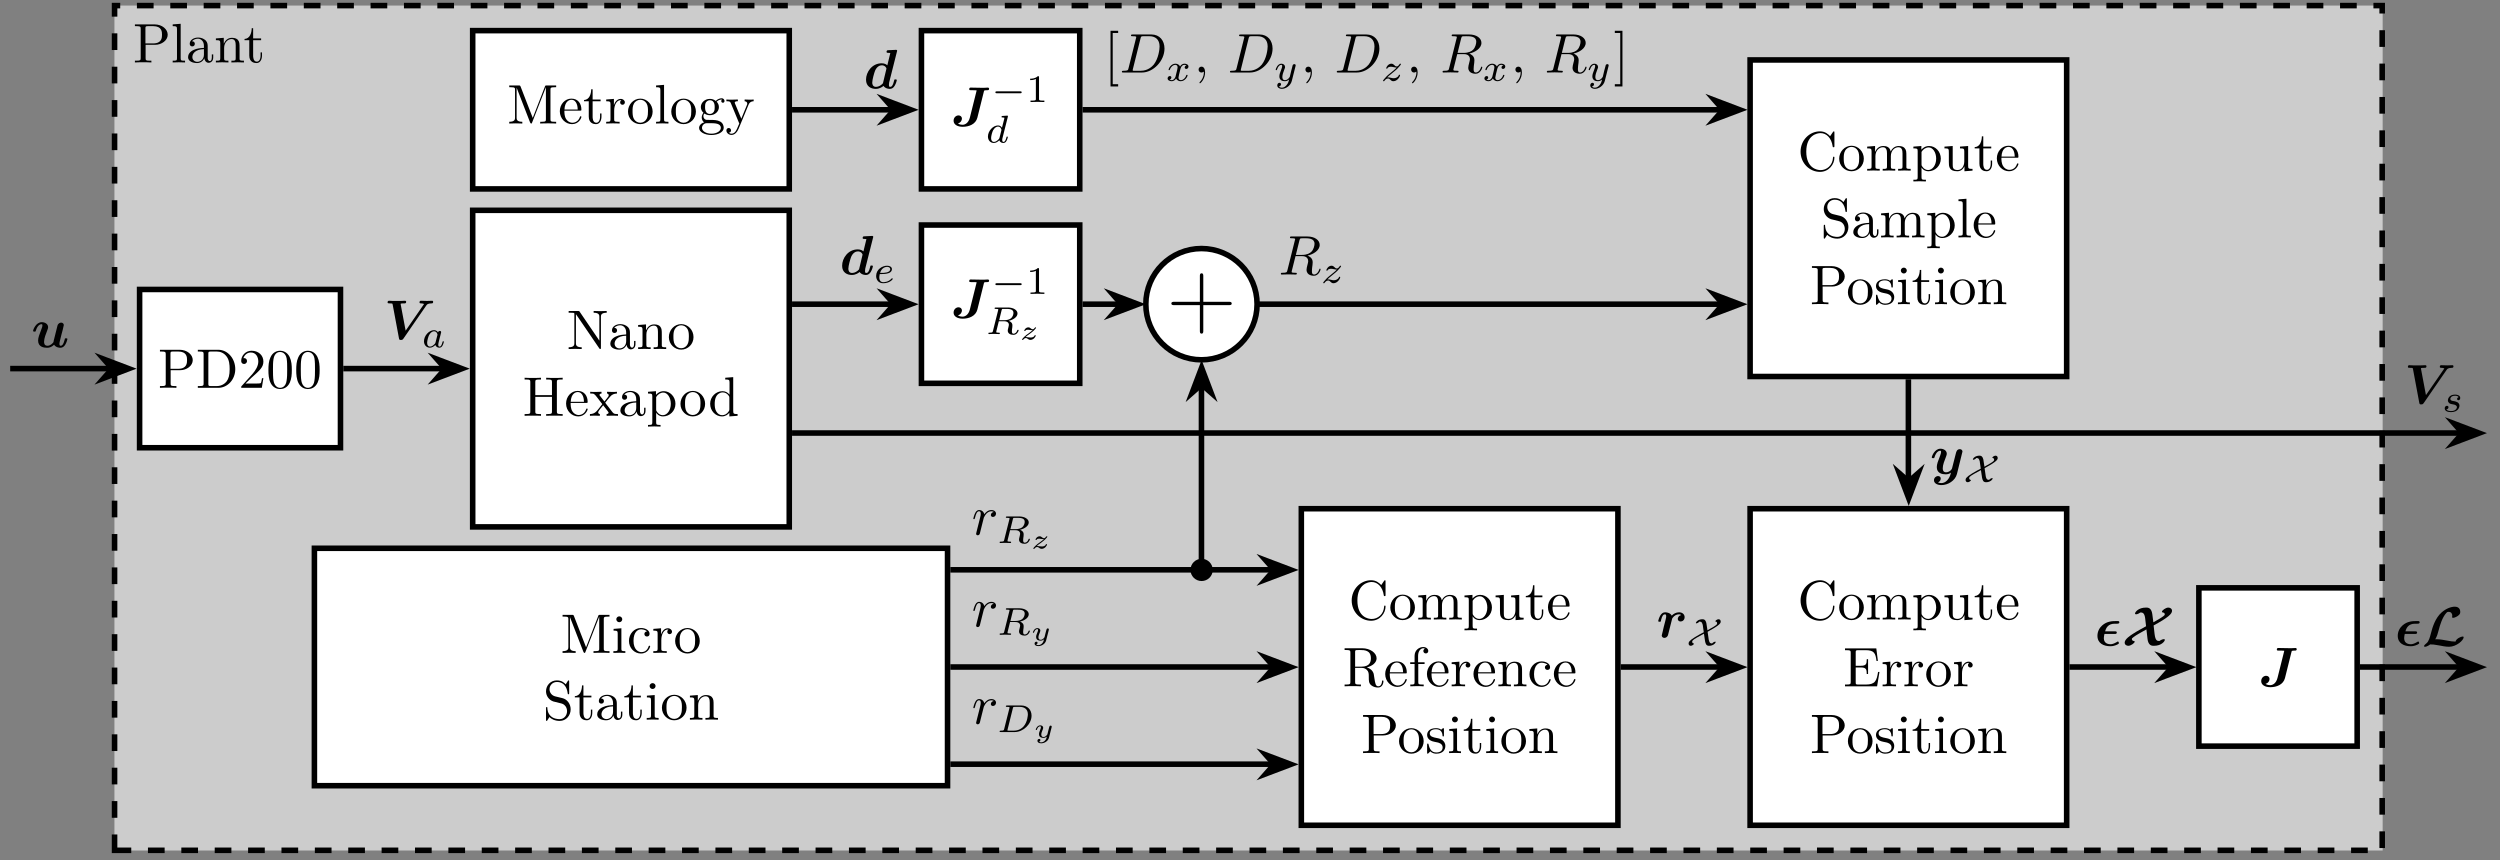 <?xml version="1.0" encoding="UTF-8"?>
<svg xmlns="http://www.w3.org/2000/svg" xmlns:xlink="http://www.w3.org/1999/xlink" width="445.473" height="153.27" viewBox="0 0 445.473 153.27">
<rect x="0" y="0" width="445.473" height="153.27" fill="#808080" stroke="none"/>
<defs>
<g>
<g id="glyph-0-0">
<path d="M 6.188 -4.938 C 6.188 -5.906 5.203 -6.781 3.844 -6.781 L 0.344 -6.781 L 0.344 -6.469 L 0.578 -6.469 C 1.344 -6.469 1.375 -6.359 1.375 -6 L 1.375 -0.781 C 1.375 -0.422 1.344 -0.312 0.578 -0.312 L 0.344 -0.312 L 0.344 0 C 0.688 -0.031 1.422 -0.031 1.812 -0.031 C 2.188 -0.031 2.922 -0.031 3.281 0 L 3.281 -0.312 L 3.031 -0.312 C 2.266 -0.312 2.25 -0.422 2.25 -0.781 L 2.25 -3.141 L 3.922 -3.141 C 5.125 -3.141 6.188 -3.938 6.188 -4.938 Z M 5.172 -4.938 C 5.172 -4.469 5.172 -3.391 3.594 -3.391 L 2.219 -3.391 L 2.219 -6.078 C 2.219 -6.406 2.25 -6.469 2.703 -6.469 L 3.594 -6.469 C 5.172 -6.469 5.172 -5.422 5.172 -4.938 Z M 5.172 -4.938 "/>
</g>
<g id="glyph-0-1">
<path d="M 2.531 0 L 2.531 -0.312 C 1.859 -0.312 1.75 -0.312 1.75 -0.75 L 1.75 -6.891 L 0.328 -6.781 L 0.328 -6.469 C 1.016 -6.469 1.094 -6.406 1.094 -5.906 L 1.094 -0.75 C 1.094 -0.312 0.984 -0.312 0.328 -0.312 L 0.328 0 L 1.422 -0.031 Z M 2.531 0 "/>
</g>
<g id="glyph-0-2">
<path d="M 4.797 -0.891 L 4.797 -1.438 L 4.547 -1.438 L 4.547 -0.891 C 4.547 -0.312 4.297 -0.25 4.188 -0.25 C 3.859 -0.25 3.812 -0.688 3.812 -0.75 L 3.812 -2.734 C 3.812 -3.141 3.812 -3.531 3.469 -3.906 C 3.078 -4.281 2.578 -4.438 2.109 -4.438 C 1.297 -4.438 0.609 -3.984 0.609 -3.328 C 0.609 -3.031 0.797 -2.859 1.062 -2.859 C 1.344 -2.859 1.516 -3.062 1.516 -3.312 C 1.516 -3.438 1.469 -3.766 1.016 -3.766 C 1.281 -4.125 1.766 -4.234 2.078 -4.234 C 2.562 -4.234 3.141 -3.844 3.141 -2.953 L 3.141 -2.594 C 2.625 -2.562 1.938 -2.531 1.312 -2.234 C 0.562 -1.891 0.312 -1.375 0.312 -0.938 C 0.312 -0.141 1.281 0.109 1.906 0.109 C 2.562 0.109 3.016 -0.281 3.203 -0.75 C 3.25 -0.359 3.516 0.062 3.984 0.062 C 4.188 0.062 4.797 -0.078 4.797 -0.891 Z M 3.141 -1.391 C 3.141 -0.453 2.422 -0.109 1.969 -0.109 C 1.484 -0.109 1.078 -0.453 1.078 -0.953 C 1.078 -1.5 1.5 -2.328 3.141 -2.375 Z M 3.141 -1.391 "/>
</g>
<g id="glyph-0-3">
<path d="M 5.312 0 L 5.312 -0.312 C 4.797 -0.312 4.547 -0.312 4.531 -0.609 L 4.531 -2.5 C 4.531 -3.359 4.531 -3.656 4.234 -4.016 C 4.094 -4.188 3.766 -4.391 3.188 -4.391 C 2.453 -4.391 2 -3.953 1.719 -3.344 L 1.719 -4.391 L 0.312 -4.281 L 0.312 -3.969 C 1.016 -3.969 1.094 -3.906 1.094 -3.406 L 1.094 -0.75 C 1.094 -0.312 0.984 -0.312 0.312 -0.312 L 0.312 0 L 1.438 -0.031 L 2.547 0 L 2.547 -0.312 C 1.891 -0.312 1.781 -0.312 1.781 -0.75 L 1.781 -2.578 C 1.781 -3.609 2.484 -4.172 3.109 -4.172 C 3.734 -4.172 3.844 -3.625 3.844 -3.062 L 3.844 -0.75 C 3.844 -0.312 3.734 -0.312 3.078 -0.312 L 3.078 0 L 4.203 -0.031 Z M 5.312 0 "/>
</g>
<g id="glyph-0-4">
<path d="M 3.297 -1.234 L 3.297 -1.797 L 3.047 -1.797 L 3.047 -1.25 C 3.047 -0.516 2.75 -0.141 2.375 -0.141 C 1.719 -0.141 1.719 -1.047 1.719 -1.203 L 1.719 -3.969 L 3.141 -3.969 L 3.141 -4.281 L 1.719 -4.281 L 1.719 -6.109 L 1.469 -6.109 C 1.453 -5.281 1.156 -4.234 0.188 -4.188 L 0.188 -3.969 L 1.031 -3.969 L 1.031 -1.234 C 1.031 -0.016 1.953 0.109 2.312 0.109 C 3.016 0.109 3.297 -0.594 3.297 -1.234 Z M 3.297 -1.234 "/>
</g>
<g id="glyph-0-5">
<path d="M 8.719 0 L 8.719 -0.312 L 8.484 -0.312 C 7.719 -0.312 7.703 -0.422 7.703 -0.781 L 7.703 -6 C 7.703 -6.359 7.719 -6.469 8.484 -6.469 L 8.719 -6.469 L 8.719 -6.781 L 7.047 -6.781 C 6.781 -6.781 6.781 -6.766 6.719 -6.594 L 4.547 -1 L 2.391 -6.562 C 2.297 -6.781 2.266 -6.781 2.047 -6.781 L 0.359 -6.781 L 0.359 -6.469 L 0.609 -6.469 C 1.375 -6.469 1.391 -6.359 1.391 -6 L 1.391 -1.047 C 1.391 -0.781 1.391 -0.312 0.359 -0.312 L 0.359 0 L 1.531 -0.031 L 2.688 0 L 2.688 -0.312 C 1.672 -0.312 1.672 -0.781 1.672 -1.047 L 1.672 -6.391 L 4.062 -0.219 C 4.125 -0.094 4.172 0 4.266 0 C 4.375 0 4.406 -0.078 4.438 -0.188 L 6.891 -6.469 L 6.891 -0.781 C 6.891 -0.422 6.875 -0.312 6.109 -0.312 L 5.875 -0.312 L 5.875 0 C 6.234 -0.031 6.922 -0.031 7.297 -0.031 C 7.688 -0.031 8.359 -0.031 8.719 0 Z M 8.719 0 "/>
</g>
<g id="glyph-0-6">
<path d="M 4.125 -1.188 C 4.125 -1.281 4.031 -1.297 3.984 -1.297 C 3.906 -1.297 3.875 -1.234 3.859 -1.156 C 3.516 -0.141 2.625 -0.141 2.516 -0.141 C 2.031 -0.141 1.625 -0.438 1.406 -0.797 C 1.094 -1.281 1.094 -1.938 1.094 -2.297 L 3.875 -2.297 C 4.094 -2.297 4.125 -2.297 4.125 -2.5 C 4.125 -3.484 3.578 -4.438 2.344 -4.438 C 1.188 -4.438 0.281 -3.422 0.281 -2.188 C 0.281 -0.859 1.312 0.109 2.453 0.109 C 3.672 0.109 4.125 -0.984 4.125 -1.188 Z M 3.469 -2.5 L 1.109 -2.5 C 1.172 -3.984 2 -4.234 2.344 -4.234 C 3.359 -4.234 3.469 -2.891 3.469 -2.5 Z M 3.469 -2.5 "/>
</g>
<g id="glyph-0-7">
<path d="M 3.609 -3.781 C 3.609 -4.094 3.297 -4.391 2.875 -4.391 C 2.156 -4.391 1.797 -3.719 1.656 -3.297 L 1.656 -4.391 L 0.281 -4.281 L 0.281 -3.969 C 0.969 -3.969 1.047 -3.906 1.047 -3.406 L 1.047 -0.75 C 1.047 -0.312 0.938 -0.312 0.281 -0.312 L 0.281 0 L 1.406 -0.031 C 1.812 -0.031 2.266 -0.031 2.672 0 L 2.672 -0.312 L 2.453 -0.312 C 1.719 -0.312 1.703 -0.422 1.703 -0.781 L 1.703 -2.297 C 1.703 -3.281 2.125 -4.172 2.875 -4.172 C 2.953 -4.172 2.969 -4.172 2.984 -4.156 C 2.953 -4.141 2.766 -4.031 2.766 -3.766 C 2.766 -3.5 2.969 -3.344 3.188 -3.344 C 3.359 -3.344 3.609 -3.469 3.609 -3.781 Z M 3.609 -3.781 "/>
</g>
<g id="glyph-0-8">
<path d="M 4.672 -2.125 C 4.672 -3.391 3.688 -4.438 2.484 -4.438 C 1.234 -4.438 0.281 -3.359 0.281 -2.125 C 0.281 -0.844 1.312 0.109 2.469 0.109 C 3.672 0.109 4.672 -0.859 4.672 -2.125 Z M 3.844 -2.203 C 3.844 -1.844 3.844 -1.312 3.625 -0.875 C 3.406 -0.422 2.969 -0.141 2.484 -0.141 C 2.047 -0.141 1.625 -0.344 1.344 -0.797 C 1.094 -1.234 1.094 -1.844 1.094 -2.203 C 1.094 -2.594 1.094 -3.125 1.344 -3.562 C 1.609 -4.016 2.078 -4.234 2.469 -4.234 C 2.906 -4.234 3.328 -4.016 3.594 -3.578 C 3.844 -3.156 3.844 -2.578 3.844 -2.203 Z M 3.844 -2.203 "/>
</g>
<g id="glyph-0-9">
<path d="M 4.812 -4.016 C 4.812 -4.172 4.688 -4.5 4.312 -4.5 C 4.109 -4.5 3.672 -4.438 3.25 -4.031 C 2.844 -4.359 2.422 -4.391 2.203 -4.391 C 1.281 -4.391 0.594 -3.703 0.594 -2.938 C 0.594 -2.5 0.812 -2.125 1.062 -1.922 C 0.938 -1.766 0.75 -1.438 0.75 -1.094 C 0.75 -0.781 0.891 -0.406 1.188 -0.203 C 0.594 -0.047 0.281 0.391 0.281 0.781 C 0.281 1.5 1.266 2.047 2.469 2.047 C 3.641 2.047 4.672 1.531 4.672 0.766 C 4.672 0.422 4.531 -0.094 4.031 -0.359 C 3.5 -0.641 2.922 -0.641 2.328 -0.641 C 2.078 -0.641 1.641 -0.641 1.578 -0.656 C 1.266 -0.688 1.047 -1 1.047 -1.312 C 1.047 -1.359 1.047 -1.594 1.219 -1.781 C 1.609 -1.516 2.016 -1.484 2.203 -1.484 C 3.125 -1.484 3.812 -2.156 3.812 -2.922 C 3.812 -3.297 3.656 -3.656 3.406 -3.891 C 3.766 -4.234 4.125 -4.281 4.297 -4.281 C 4.297 -4.281 4.359 -4.281 4.391 -4.266 C 4.281 -4.234 4.234 -4.125 4.234 -4 C 4.234 -3.828 4.359 -3.703 4.531 -3.703 C 4.625 -3.703 4.812 -3.781 4.812 -4.016 Z M 3.062 -2.938 C 3.062 -2.672 3.062 -2.344 2.906 -2.109 C 2.828 -1.984 2.594 -1.703 2.203 -1.703 C 1.344 -1.703 1.344 -2.703 1.344 -2.922 C 1.344 -3.188 1.344 -3.516 1.5 -3.766 C 1.578 -3.875 1.812 -4.156 2.203 -4.156 C 3.062 -4.156 3.062 -3.172 3.062 -2.938 Z M 4.156 0.781 C 4.156 1.312 3.453 1.812 2.484 1.812 C 1.484 1.812 0.797 1.312 0.797 0.781 C 0.797 0.328 1.172 -0.047 1.609 -0.062 L 2.188 -0.062 C 3.047 -0.062 4.156 -0.062 4.156 0.781 Z M 4.156 0.781 "/>
</g>
<g id="glyph-0-10">
<path d="M 5.047 -3.969 L 5.047 -4.281 C 4.812 -4.25 4.531 -4.25 4.297 -4.25 L 3.438 -4.281 L 3.438 -3.969 C 3.734 -3.953 3.906 -3.797 3.906 -3.547 C 3.906 -3.438 3.891 -3.422 3.844 -3.297 L 2.844 -0.859 L 1.734 -3.531 C 1.703 -3.625 1.672 -3.672 1.672 -3.703 C 1.672 -3.969 2.047 -3.969 2.234 -3.969 L 2.234 -4.281 L 1.156 -4.25 C 0.891 -4.25 0.484 -4.25 0.188 -4.281 L 0.188 -3.969 C 0.672 -3.969 0.859 -3.969 0.984 -3.625 L 2.484 0 L 2.234 0.578 C 2.016 1.125 1.734 1.812 1.094 1.812 C 1.047 1.812 0.828 1.812 0.641 1.641 C 0.938 1.594 1.016 1.375 1.016 1.219 C 1.016 0.969 0.828 0.797 0.609 0.797 C 0.406 0.797 0.188 0.938 0.188 1.234 C 0.188 1.672 0.609 2.031 1.094 2.031 C 1.719 2.031 2.141 1.469 2.375 0.906 L 4.125 -3.328 C 4.375 -3.953 4.875 -3.969 5.047 -3.969 Z M 5.047 -3.969 "/>
</g>
<g id="glyph-0-11">
<path d="M 7.109 -6.469 L 7.109 -6.781 L 5.938 -6.75 L 4.781 -6.781 L 4.781 -6.469 C 5.797 -6.469 5.797 -6 5.797 -5.734 L 5.797 -1.5 L 2.297 -6.641 C 2.219 -6.766 2.203 -6.781 2.016 -6.781 L 0.328 -6.781 L 0.328 -6.469 L 0.609 -6.469 C 0.766 -6.469 0.969 -6.453 1.109 -6.453 C 1.344 -6.422 1.344 -6.406 1.344 -6.219 L 1.344 -1.047 C 1.344 -0.781 1.344 -0.312 0.328 -0.312 L 0.328 0 L 1.484 -0.031 L 2.656 0 L 2.656 -0.312 C 1.625 -0.312 1.625 -0.781 1.625 -1.047 L 1.625 -6.203 C 1.672 -6.156 1.688 -6.141 1.719 -6.078 L 5.781 -0.125 C 5.859 -0.016 5.875 0 5.938 0 C 6.078 0 6.078 -0.062 6.078 -0.266 L 6.078 -5.734 C 6.078 -6 6.078 -6.469 7.109 -6.469 Z M 7.109 -6.469 "/>
</g>
<g id="glyph-0-12">
<path d="M 7.109 0 L 7.109 -0.312 L 6.859 -0.312 C 6.109 -0.312 6.078 -0.422 6.078 -0.781 L 6.078 -6 C 6.078 -6.359 6.109 -6.469 6.859 -6.469 L 7.109 -6.469 L 7.109 -6.781 C 6.75 -6.75 6.016 -6.75 5.641 -6.75 C 5.266 -6.75 4.531 -6.75 4.172 -6.781 L 4.172 -6.469 L 4.422 -6.469 C 5.172 -6.469 5.203 -6.359 5.203 -6 L 5.203 -3.688 L 2.234 -3.688 L 2.234 -6 C 2.234 -6.359 2.25 -6.469 3.016 -6.469 L 3.25 -6.469 L 3.25 -6.781 C 2.906 -6.75 2.172 -6.75 1.797 -6.75 C 1.422 -6.75 0.672 -6.75 0.328 -6.781 L 0.328 -6.469 L 0.562 -6.469 C 1.328 -6.469 1.344 -6.359 1.344 -6 L 1.344 -0.781 C 1.344 -0.422 1.328 -0.312 0.562 -0.312 L 0.328 -0.312 L 0.328 0 C 0.672 -0.031 1.406 -0.031 1.781 -0.031 C 2.156 -0.031 2.906 -0.031 3.25 0 L 3.25 -0.312 L 3.016 -0.312 C 2.25 -0.312 2.234 -0.422 2.234 -0.781 L 2.234 -3.375 L 5.203 -3.375 L 5.203 -0.781 C 5.203 -0.422 5.172 -0.312 4.422 -0.312 L 4.172 -0.312 L 4.172 0 C 4.531 -0.031 5.266 -0.031 5.641 -0.031 C 6.016 -0.031 6.75 -0.031 7.109 0 Z M 7.109 0 "/>
</g>
<g id="glyph-0-13">
<path d="M 5.125 0 L 5.125 -0.312 C 4.578 -0.312 4.406 -0.328 4.172 -0.609 L 2.844 -2.328 C 3.141 -2.703 3.516 -3.188 3.766 -3.453 C 4.062 -3.812 4.469 -3.953 4.938 -3.969 L 4.938 -4.281 C 4.688 -4.25 4.391 -4.25 4.125 -4.25 C 3.828 -4.25 3.297 -4.266 3.172 -4.281 L 3.172 -3.969 C 3.391 -3.953 3.469 -3.812 3.469 -3.656 C 3.469 -3.5 3.359 -3.375 3.312 -3.312 L 2.703 -2.547 L 1.922 -3.547 C 1.828 -3.641 1.828 -3.656 1.828 -3.719 C 1.828 -3.875 1.984 -3.953 2.188 -3.969 L 2.188 -4.281 L 1.109 -4.25 C 0.906 -4.25 0.438 -4.25 0.172 -4.281 L 0.172 -3.969 C 0.859 -3.969 0.875 -3.953 1.344 -3.359 L 2.328 -2.078 C 1.859 -1.484 1.859 -1.469 1.391 -0.906 C 0.906 -0.328 0.328 -0.312 0.125 -0.312 L 0.125 0 C 0.375 -0.016 0.688 -0.031 0.938 -0.031 L 1.891 0 L 1.891 -0.312 C 1.672 -0.344 1.594 -0.469 1.594 -0.609 C 1.594 -0.828 1.891 -1.156 2.484 -1.875 L 3.25 -0.891 C 3.328 -0.781 3.453 -0.609 3.453 -0.562 C 3.453 -0.469 3.359 -0.312 3.094 -0.312 L 3.094 0 L 4.172 -0.031 C 4.438 -0.031 4.828 -0.016 5.125 0 Z M 5.125 0 "/>
</g>
<g id="glyph-0-14">
<path d="M 5.172 -2.141 C 5.172 -3.406 4.203 -4.391 3.094 -4.391 C 2.328 -4.391 1.906 -3.953 1.703 -3.734 L 1.703 -4.391 L 0.281 -4.281 L 0.281 -3.969 C 0.984 -3.969 1.047 -3.906 1.047 -3.469 L 1.047 1.172 C 1.047 1.625 0.938 1.625 0.281 1.625 L 0.281 1.922 L 1.391 1.891 L 2.516 1.922 L 2.516 1.625 C 1.844 1.625 1.734 1.625 1.734 1.172 L 1.734 -0.578 C 1.781 -0.422 2.203 0.109 2.953 0.109 C 4.141 0.109 5.172 -0.859 5.172 -2.141 Z M 4.344 -2.141 C 4.344 -0.938 3.656 -0.109 2.922 -0.109 C 2.516 -0.109 2.141 -0.312 1.875 -0.719 C 1.734 -0.922 1.734 -0.938 1.734 -1.125 L 1.734 -3.344 C 2.031 -3.844 2.516 -4.141 3.016 -4.141 C 3.734 -4.141 4.344 -3.266 4.344 -2.141 Z M 4.344 -2.141 "/>
</g>
<g id="glyph-0-15">
<path d="M 5.234 0 L 5.234 -0.312 C 4.531 -0.312 4.453 -0.375 4.453 -0.859 L 4.453 -6.891 L 3.031 -6.781 L 3.031 -6.469 C 3.719 -6.469 3.797 -6.406 3.797 -5.906 L 3.797 -3.766 C 3.516 -4.125 3.078 -4.391 2.547 -4.391 C 1.375 -4.391 0.344 -3.406 0.344 -2.141 C 0.344 -0.875 1.312 0.109 2.438 0.109 C 3.078 0.109 3.516 -0.234 3.766 -0.547 L 3.766 0.109 Z M 3.766 -1.172 C 3.766 -0.984 3.766 -0.969 3.656 -0.797 C 3.359 -0.328 2.922 -0.109 2.484 -0.109 C 2.047 -0.109 1.688 -0.359 1.453 -0.75 C 1.188 -1.156 1.156 -1.719 1.156 -2.125 C 1.156 -2.484 1.188 -3.078 1.469 -3.531 C 1.672 -3.844 2.047 -4.172 2.594 -4.172 C 2.938 -4.172 3.359 -4.016 3.656 -3.578 C 3.766 -3.406 3.766 -3.391 3.766 -3.203 Z M 3.766 -1.172 "/>
</g>
<g id="glyph-0-16">
<path d="M 2.453 0 L 2.453 -0.312 C 1.797 -0.312 1.75 -0.359 1.75 -0.75 L 1.75 -4.391 L 0.359 -4.281 L 0.359 -3.969 C 1.016 -3.969 1.094 -3.906 1.094 -3.422 L 1.094 -0.75 C 1.094 -0.312 0.984 -0.312 0.328 -0.312 L 0.328 0 L 1.422 -0.031 C 1.766 -0.031 2.109 -0.016 2.453 0 Z M 1.906 -6 C 1.906 -6.266 1.672 -6.516 1.375 -6.516 C 1.047 -6.516 0.844 -6.234 0.844 -6 C 0.844 -5.719 1.078 -5.469 1.375 -5.469 C 1.703 -5.469 1.906 -5.75 1.906 -6 Z M 1.906 -6 "/>
</g>
<g id="glyph-0-17">
<path d="M 4.125 -1.188 C 4.125 -1.281 4.016 -1.281 3.984 -1.281 C 3.906 -1.281 3.875 -1.234 3.859 -1.188 C 3.578 -0.266 2.922 -0.141 2.562 -0.141 C 2.031 -0.141 1.156 -0.562 1.156 -2.156 C 1.156 -3.781 1.969 -4.203 2.5 -4.203 C 2.594 -4.203 3.219 -4.188 3.562 -3.828 C 3.156 -3.797 3.094 -3.5 3.094 -3.375 C 3.094 -3.109 3.281 -2.922 3.547 -2.922 C 3.812 -2.922 4.016 -3.078 4.016 -3.391 C 4.016 -4.062 3.25 -4.438 2.484 -4.438 C 1.25 -4.438 0.344 -3.375 0.344 -2.141 C 0.344 -0.875 1.312 0.109 2.469 0.109 C 3.797 0.109 4.125 -1.078 4.125 -1.188 Z M 4.125 -1.188 "/>
</g>
<g id="glyph-0-18">
<path d="M 4.953 -1.844 C 4.953 -2.844 4.297 -3.656 3.469 -3.844 L 2.188 -4.156 C 1.578 -4.312 1.188 -4.844 1.188 -5.422 C 1.188 -6.109 1.719 -6.719 2.5 -6.719 C 4.156 -6.719 4.375 -5.094 4.438 -4.641 C 4.438 -4.578 4.438 -4.531 4.547 -4.531 C 4.688 -4.531 4.688 -4.578 4.688 -4.766 L 4.688 -6.75 C 4.688 -6.922 4.688 -7 4.578 -7 C 4.5 -7 4.5 -6.984 4.422 -6.859 L 4.078 -6.297 C 3.781 -6.594 3.375 -7 2.484 -7 C 1.391 -7 0.562 -6.125 0.562 -5.062 C 0.562 -4.25 1.078 -3.516 1.859 -3.25 C 1.969 -3.219 2.469 -3.094 3.172 -2.922 C 3.438 -2.859 3.734 -2.781 4.016 -2.422 C 4.219 -2.156 4.312 -1.828 4.312 -1.516 C 4.312 -0.797 3.812 -0.094 2.984 -0.094 C 2.703 -0.094 1.938 -0.141 1.422 -0.625 C 0.844 -1.156 0.812 -1.797 0.797 -2.156 C 0.797 -2.25 0.719 -2.25 0.688 -2.25 C 0.562 -2.25 0.562 -2.188 0.562 -2 L 0.562 -0.016 C 0.562 0.156 0.562 0.219 0.672 0.219 C 0.734 0.219 0.75 0.203 0.812 0.094 C 0.812 0.094 0.844 0.047 1.172 -0.469 C 1.484 -0.141 2.109 0.219 3 0.219 C 4.156 0.219 4.953 -0.75 4.953 -1.844 Z M 4.953 -1.844 "/>
</g>
<g id="glyph-0-19">
<path d="M 7.016 -3.328 C 7.016 -5.219 5.672 -6.781 3.984 -6.781 L 0.344 -6.781 L 0.344 -6.469 L 0.578 -6.469 C 1.344 -6.469 1.375 -6.359 1.375 -6 L 1.375 -0.781 C 1.375 -0.422 1.344 -0.312 0.578 -0.312 L 0.344 -0.312 L 0.344 0 L 3.984 0 C 5.641 0 7.016 -1.469 7.016 -3.328 Z M 6.016 -3.328 C 6.016 -2.234 5.828 -1.641 5.484 -1.156 C 5.281 -0.891 4.719 -0.312 3.703 -0.312 L 2.703 -0.312 C 2.25 -0.312 2.219 -0.375 2.219 -0.703 L 2.219 -6.078 C 2.219 -6.406 2.25 -6.469 2.703 -6.469 L 3.703 -6.469 C 4.312 -6.469 5 -6.25 5.5 -5.547 C 5.938 -4.953 6.016 -4.109 6.016 -3.328 Z M 6.016 -3.328 "/>
</g>
<g id="glyph-0-20">
<path d="M 4.453 -1.719 L 4.203 -1.719 C 4.156 -1.422 4.094 -0.984 3.984 -0.844 C 3.922 -0.766 3.266 -0.766 3.047 -0.766 L 1.266 -0.766 L 2.312 -1.781 C 3.859 -3.156 4.453 -3.688 4.453 -4.688 C 4.453 -5.812 3.562 -6.609 2.344 -6.609 C 1.234 -6.609 0.5 -5.688 0.5 -4.812 C 0.5 -4.25 0.984 -4.25 1.016 -4.25 C 1.188 -4.25 1.531 -4.375 1.531 -4.781 C 1.531 -5.047 1.359 -5.297 1.016 -5.297 C 0.938 -5.297 0.906 -5.297 0.891 -5.281 C 1.109 -5.938 1.641 -6.297 2.219 -6.297 C 3.125 -6.297 3.547 -5.5 3.547 -4.688 C 3.547 -3.891 3.062 -3.109 2.516 -2.484 L 0.609 -0.359 C 0.5 -0.266 0.5 -0.234 0.5 0 L 4.172 0 Z M 4.453 -1.719 "/>
</g>
<g id="glyph-0-21">
<path d="M 4.562 -3.172 C 4.562 -3.969 4.516 -4.766 4.172 -5.5 C 3.703 -6.453 2.891 -6.609 2.484 -6.609 C 1.891 -6.609 1.156 -6.344 0.75 -5.422 C 0.438 -4.75 0.391 -3.969 0.391 -3.172 C 0.391 -2.438 0.422 -1.531 0.828 -0.781 C 1.266 0.016 1.984 0.219 2.469 0.219 C 3 0.219 3.766 0.016 4.203 -0.938 C 4.516 -1.625 4.562 -2.391 4.562 -3.172 Z M 3.734 -3.297 C 3.734 -2.547 3.734 -1.875 3.625 -1.234 C 3.484 -0.297 2.922 0 2.469 0 C 2.078 0 1.5 -0.25 1.312 -1.203 C 1.203 -1.797 1.203 -2.703 1.203 -3.297 C 1.203 -3.922 1.203 -4.578 1.297 -5.125 C 1.484 -6.297 2.219 -6.391 2.469 -6.391 C 2.797 -6.391 3.453 -6.219 3.641 -5.234 C 3.734 -4.672 3.734 -3.922 3.734 -3.297 Z M 3.734 -3.297 "/>
</g>
<g id="glyph-0-22">
<path d="M 6.594 -2.312 C 6.594 -2.406 6.594 -2.484 6.469 -2.484 C 6.359 -2.484 6.359 -2.422 6.344 -2.328 C 6.266 -0.906 5.203 -0.094 4.125 -0.094 C 3.516 -0.094 1.578 -0.422 1.578 -3.391 C 1.578 -6.344 3.516 -6.688 4.125 -6.688 C 5.203 -6.688 6.078 -5.781 6.281 -4.328 C 6.297 -4.203 6.297 -4.172 6.438 -4.172 C 6.594 -4.172 6.594 -4.203 6.594 -4.406 L 6.594 -6.75 C 6.594 -6.922 6.594 -7 6.484 -7 C 6.453 -7 6.406 -7 6.328 -6.875 L 5.828 -6.141 C 5.469 -6.5 4.953 -7 4.016 -7 C 2.156 -7 0.562 -5.422 0.562 -3.391 C 0.562 -1.344 2.156 0.219 4.016 0.219 C 5.625 0.219 6.594 -1.156 6.594 -2.312 Z M 6.594 -2.312 "/>
</g>
<g id="glyph-0-23">
<path d="M 8.062 0 L 8.062 -0.312 C 7.547 -0.312 7.297 -0.312 7.297 -0.609 L 7.297 -2.5 C 7.297 -3.359 7.297 -3.656 6.984 -4.016 C 6.844 -4.188 6.516 -4.391 5.938 -4.391 C 5.109 -4.391 4.672 -3.797 4.5 -3.406 C 4.359 -4.281 3.625 -4.391 3.188 -4.391 C 2.453 -4.391 2 -3.953 1.719 -3.344 L 1.719 -4.391 L 0.312 -4.281 L 0.312 -3.969 C 1.016 -3.969 1.094 -3.906 1.094 -3.406 L 1.094 -0.75 C 1.094 -0.312 0.984 -0.312 0.312 -0.312 L 0.312 0 L 1.438 -0.031 L 2.547 0 L 2.547 -0.312 C 1.891 -0.312 1.781 -0.312 1.781 -0.75 L 1.781 -2.578 C 1.781 -3.609 2.484 -4.172 3.109 -4.172 C 3.734 -4.172 3.844 -3.625 3.844 -3.062 L 3.844 -0.75 C 3.844 -0.312 3.734 -0.312 3.078 -0.312 L 3.078 0 L 4.203 -0.031 L 5.312 0 L 5.312 -0.312 C 4.641 -0.312 4.531 -0.312 4.531 -0.75 L 4.531 -2.578 C 4.531 -3.609 5.234 -4.172 5.875 -4.172 C 6.5 -4.172 6.609 -3.625 6.609 -3.062 L 6.609 -0.75 C 6.609 -0.312 6.5 -0.312 5.828 -0.312 L 5.828 0 L 6.953 -0.031 Z M 8.062 0 "/>
</g>
<g id="glyph-0-24">
<path d="M 5.312 0 L 5.312 -0.312 C 4.609 -0.312 4.531 -0.375 4.531 -0.859 L 4.531 -4.391 L 3.078 -4.281 L 3.078 -3.969 C 3.766 -3.969 3.844 -3.906 3.844 -3.406 L 3.844 -1.641 C 3.844 -0.781 3.375 -0.109 2.656 -0.109 C 1.812 -0.109 1.781 -0.578 1.781 -1.094 L 1.781 -4.391 L 0.312 -4.281 L 0.312 -3.969 C 1.094 -3.969 1.094 -3.938 1.094 -3.062 L 1.094 -1.562 C 1.094 -0.797 1.094 0.109 2.594 0.109 C 3.156 0.109 3.594 -0.172 3.875 -0.781 L 3.875 0.109 Z M 5.312 0 "/>
</g>
<g id="glyph-0-25">
<path d="M 7.266 -0.875 C 7.266 -0.938 7.266 -1.047 7.141 -1.047 C 7.031 -1.047 7.031 -0.953 7.016 -0.891 C 6.953 -0.172 6.609 0 6.359 0 C 5.875 0 5.797 -0.5 5.656 -1.422 L 5.531 -2.219 C 5.344 -2.859 4.859 -3.188 4.312 -3.375 C 5.281 -3.609 6.047 -4.219 6.047 -4.984 C 6.047 -5.938 4.922 -6.781 3.469 -6.781 L 0.344 -6.781 L 0.344 -6.469 L 0.578 -6.469 C 1.344 -6.469 1.375 -6.359 1.375 -6 L 1.375 -0.781 C 1.375 -0.422 1.344 -0.312 0.578 -0.312 L 0.344 -0.312 L 0.344 0 C 0.703 -0.031 1.406 -0.031 1.797 -0.031 C 2.188 -0.031 2.891 -0.031 3.25 0 L 3.25 -0.312 L 3 -0.312 C 2.25 -0.312 2.219 -0.422 2.219 -0.781 L 2.219 -3.281 L 3.359 -3.281 C 3.516 -3.281 3.938 -3.281 4.281 -2.953 C 4.656 -2.594 4.656 -2.281 4.656 -1.625 C 4.656 -0.969 4.656 -0.578 5.062 -0.203 C 5.484 0.156 6.016 0.219 6.312 0.219 C 7.094 0.219 7.266 -0.594 7.266 -0.875 Z M 5.031 -4.984 C 5.031 -4.312 4.797 -3.5 3.328 -3.5 L 2.219 -3.5 L 2.219 -6.078 C 2.219 -6.297 2.219 -6.422 2.438 -6.453 C 2.547 -6.469 2.828 -6.469 3.031 -6.469 C 3.922 -6.469 5.031 -6.422 5.031 -4.984 Z M 5.031 -4.984 "/>
</g>
<g id="glyph-0-26">
<path d="M 3.547 -6.297 C 3.547 -6.672 3.172 -7 2.656 -7 C 1.953 -7 1.109 -6.469 1.109 -5.422 L 1.109 -4.281 L 0.328 -4.281 L 0.328 -3.969 L 1.109 -3.969 L 1.109 -0.75 C 1.109 -0.312 1 -0.312 0.344 -0.312 L 0.344 0 L 1.469 -0.031 C 1.859 -0.031 2.328 -0.031 2.734 0 L 2.734 -0.312 L 2.516 -0.312 C 1.781 -0.312 1.766 -0.422 1.766 -0.781 L 1.766 -3.969 L 2.891 -3.969 L 2.891 -4.281 L 1.734 -4.281 L 1.734 -5.422 C 1.734 -6.297 2.219 -6.781 2.656 -6.781 C 2.672 -6.781 2.828 -6.781 2.969 -6.703 C 2.859 -6.672 2.672 -6.531 2.672 -6.297 C 2.672 -6.062 2.844 -5.859 3.109 -5.859 C 3.391 -5.859 3.547 -6.062 3.547 -6.297 Z M 3.547 -6.297 "/>
</g>
<g id="glyph-0-27">
<path d="M 3.578 -1.266 C 3.578 -1.797 3.281 -2.094 3.156 -2.219 C 2.828 -2.531 2.438 -2.609 2.031 -2.688 C 1.469 -2.797 0.797 -2.922 0.797 -3.5 C 0.797 -3.844 1.062 -4.25 1.922 -4.25 C 3 -4.25 3.062 -3.359 3.078 -3.062 C 3.078 -2.969 3.188 -2.969 3.188 -2.969 C 3.328 -2.969 3.328 -3.016 3.328 -3.203 L 3.328 -4.203 C 3.328 -4.375 3.328 -4.438 3.219 -4.438 C 3.172 -4.438 3.141 -4.438 3.016 -4.328 C 2.984 -4.281 2.891 -4.203 2.844 -4.172 C 2.469 -4.438 2.062 -4.438 1.922 -4.438 C 0.703 -4.438 0.328 -3.781 0.328 -3.219 C 0.328 -2.875 0.484 -2.594 0.75 -2.375 C 1.078 -2.125 1.344 -2.062 2.062 -1.922 C 2.281 -1.891 3.094 -1.719 3.094 -1.016 C 3.094 -0.5 2.75 -0.109 1.969 -0.109 C 1.141 -0.109 0.781 -0.672 0.594 -1.516 C 0.562 -1.641 0.562 -1.688 0.453 -1.688 C 0.328 -1.688 0.328 -1.625 0.328 -1.438 L 0.328 -0.125 C 0.328 0.047 0.328 0.109 0.438 0.109 C 0.484 0.109 0.5 0.094 0.688 -0.094 C 0.703 -0.109 0.703 -0.125 0.891 -0.312 C 1.312 0.094 1.766 0.109 1.969 0.109 C 3.109 0.109 3.578 -0.562 3.578 -1.266 Z M 3.578 -1.266 "/>
</g>
<g id="glyph-0-28">
<path d="M 6.469 -2.562 L 6.219 -2.562 C 5.969 -1.031 5.75 -0.312 4.031 -0.312 L 2.719 -0.312 C 2.25 -0.312 2.234 -0.375 2.234 -0.703 L 2.234 -3.359 L 3.125 -3.359 C 4.094 -3.359 4.203 -3.031 4.203 -2.188 L 4.438 -2.188 L 4.438 -4.828 L 4.203 -4.828 C 4.203 -3.969 4.094 -3.656 3.125 -3.656 L 2.234 -3.656 L 2.234 -6.047 C 2.234 -6.375 2.25 -6.438 2.719 -6.438 L 4 -6.438 C 5.516 -6.438 5.781 -5.891 5.938 -4.516 L 6.188 -4.516 L 5.906 -6.75 L 0.328 -6.75 L 0.328 -6.438 L 0.562 -6.438 C 1.328 -6.438 1.344 -6.328 1.344 -5.969 L 1.344 -0.781 C 1.344 -0.422 1.328 -0.312 0.562 -0.312 L 0.328 -0.312 L 0.328 0 L 6.047 0 Z M 6.469 -2.562 "/>
</g>
<g id="glyph-1-0">
<path d="M 6.891 -6.625 C 6.891 -6.625 6.875 -6.812 6.672 -6.812 C 6.484 -6.812 6.266 -6.781 6.047 -6.781 L 5.375 -6.781 L 3.641 -6.812 C 3.516 -6.812 3.344 -6.812 3.344 -6.516 C 3.344 -6.344 3.5 -6.344 3.688 -6.344 L 4.031 -6.344 C 4.422 -6.344 4.438 -6.344 4.672 -6.312 L 3.469 -1.5 C 3.219 -0.484 2.594 -0.188 2.141 -0.188 C 2.047 -0.188 1.625 -0.203 1.328 -0.422 C 1.859 -0.562 2.047 -1.016 2.047 -1.297 C 2.047 -1.625 1.781 -1.859 1.438 -1.859 C 1.047 -1.859 0.562 -1.531 0.562 -0.906 C 0.562 -0.234 1.234 0.172 2.188 0.172 C 3.297 0.172 4.5 -0.281 4.797 -1.453 L 5.969 -6.156 C 6.016 -6.297 6.016 -6.312 6.094 -6.312 C 6.219 -6.344 6.344 -6.344 6.469 -6.344 C 6.734 -6.344 6.891 -6.344 6.891 -6.625 Z M 6.891 -6.625 "/>
</g>
<g id="glyph-1-1">
<path d="M 5.938 -1.469 C 5.938 -1.609 5.797 -1.609 5.703 -1.609 C 5.594 -1.609 5.562 -1.609 5.5 -1.562 C 5.484 -1.531 5.484 -1.516 5.422 -1.266 C 5.234 -0.469 5 -0.281 4.75 -0.281 C 4.641 -0.281 4.531 -0.312 4.531 -0.641 C 4.531 -0.797 4.547 -0.938 4.578 -1.078 L 5.953 -6.531 C 6 -6.672 6 -6.703 6 -6.703 C 6 -6.844 5.891 -6.891 5.781 -6.891 C 5.734 -6.891 5.719 -6.891 5.703 -6.875 L 4.422 -6.812 C 4.281 -6.812 4.109 -6.797 4.109 -6.516 C 4.109 -6.344 4.281 -6.344 4.359 -6.344 C 4.469 -6.344 4.656 -6.344 4.781 -6.312 L 4.25 -4.125 C 4.094 -4.266 3.766 -4.484 3.25 -4.484 C 1.516 -4.484 0.453 -2.922 0.453 -1.562 C 0.453 -0.344 1.359 0.078 2.188 0.078 C 2.891 0.078 3.406 -0.312 3.562 -0.453 C 3.938 0.078 4.594 0.078 4.703 0.078 C 5.062 0.078 5.359 -0.125 5.562 -0.484 C 5.812 -0.891 5.938 -1.422 5.938 -1.469 Z M 3.469 -0.922 C 3.172 -0.578 2.703 -0.281 2.234 -0.281 C 1.625 -0.281 1.562 -0.812 1.562 -1.031 C 1.562 -1.547 1.906 -2.766 2.062 -3.156 C 2.375 -3.875 2.859 -4.125 3.266 -4.125 C 3.844 -4.125 4.094 -3.656 4.094 -3.547 L 4.062 -3.406 Z M 3.469 -0.922 "/>
</g>
<g id="glyph-1-2">
<path d="M 4.797 0.016 L 5.719 -3.734 C 5.781 -3.922 5.781 -3.938 5.781 -3.969 C 5.781 -4.188 5.609 -4.406 5.312 -4.406 C 4.797 -4.406 4.672 -3.938 4.609 -3.672 L 4.344 -2.641 L 3.922 -0.984 C 3.875 -0.781 3.578 -0.531 3.547 -0.516 C 3.438 -0.453 3.188 -0.281 2.875 -0.281 C 2.281 -0.281 2.266 -0.781 2.266 -1 C 2.266 -1.609 2.578 -2.375 2.859 -3.094 C 2.953 -3.359 2.984 -3.422 2.984 -3.594 C 2.984 -4.172 2.406 -4.484 1.859 -4.484 C 0.812 -4.484 0.312 -3.141 0.312 -2.938 C 0.312 -2.797 0.469 -2.797 0.562 -2.797 C 0.672 -2.797 0.75 -2.797 0.781 -2.922 C 1.109 -4.031 1.656 -4.125 1.812 -4.125 C 1.875 -4.125 1.969 -4.125 1.969 -3.922 C 1.969 -3.688 1.859 -3.438 1.812 -3.281 C 1.422 -2.281 1.203 -1.719 1.203 -1.203 C 1.203 -0.078 2.203 0.078 2.781 0.078 C 3.031 0.078 3.375 0.047 3.734 -0.219 C 3.469 1 2.719 1.641 2.031 1.641 C 1.906 1.641 1.625 1.625 1.422 1.516 C 1.75 1.375 1.906 1.109 1.906 0.844 C 1.906 0.484 1.625 0.391 1.422 0.391 C 1.047 0.391 0.703 0.703 0.703 1.141 C 0.703 1.641 1.234 2 2.031 2 C 3.172 2 4.484 1.234 4.797 0.016 Z M 4.797 0.016 "/>
</g>
<g id="glyph-1-3">
<path d="M 5.016 -3.625 C 5.016 -4.078 4.656 -4.484 4.031 -4.484 C 3.484 -4.484 3.016 -4.203 2.719 -3.891 C 2.484 -4.344 1.922 -4.484 1.562 -4.484 C 1.188 -4.484 0.906 -4.281 0.688 -3.922 C 0.453 -3.531 0.312 -3 0.312 -2.938 C 0.312 -2.797 0.469 -2.797 0.562 -2.797 C 0.672 -2.797 0.703 -2.797 0.75 -2.844 C 0.781 -2.875 0.781 -2.891 0.828 -3.141 C 1.016 -3.891 1.234 -4.125 1.516 -4.125 C 1.656 -4.125 1.734 -4.031 1.734 -3.766 C 1.734 -3.594 1.703 -3.484 1.594 -3.016 L 1.312 -1.938 L 1.125 -1.125 C 1.062 -0.875 0.938 -0.422 0.938 -0.359 C 0.938 -0.156 1.094 0.078 1.406 0.078 C 1.609 0.078 1.953 -0.047 2.062 -0.453 L 2.766 -3.234 C 2.797 -3.391 2.797 -3.406 2.922 -3.547 C 3.156 -3.844 3.516 -4.125 4.016 -4.125 C 4.266 -4.125 4.375 -4.016 4.406 -3.984 C 3.859 -3.875 3.797 -3.391 3.797 -3.297 C 3.797 -3.078 3.969 -2.844 4.297 -2.844 C 4.641 -2.844 5.016 -3.109 5.016 -3.625 Z M 5.016 -3.625 "/>
</g>
<g id="glyph-1-4">
<path d="M 4.328 -0.469 C 4.328 -0.578 4.266 -0.766 4.141 -0.766 C 4.094 -0.766 4.078 -0.766 3.984 -0.688 C 3.391 -0.344 3.078 -0.281 2.828 -0.281 C 2.578 -0.281 1.641 -0.328 1.641 -1.359 C 1.641 -1.625 1.703 -1.859 1.75 -2.109 L 3.562 -2.109 C 3.703 -2.109 3.953 -2.109 3.953 -2.359 C 3.953 -2.578 3.766 -2.578 3.578 -2.578 L 1.875 -2.578 C 2.031 -3.188 2.406 -3.938 3.578 -3.938 L 4 -3.938 C 4.141 -3.938 4.406 -3.938 4.406 -4.203 C 4.406 -4.281 4.359 -4.391 4.203 -4.406 L 3.797 -4.406 C 3.25 -4.406 2.203 -4.406 1.344 -3.625 C 0.875 -3.219 0.5 -2.562 0.5 -1.781 C 0.5 -0.422 1.641 0.078 2.797 0.078 C 2.938 0.078 3.266 0.078 3.734 -0.094 C 3.766 -0.094 4.328 -0.312 4.328 -0.469 Z M 4.328 -0.469 "/>
</g>
<g id="glyph-1-5">
<path d="M 8.781 -6.625 C 8.781 -6.688 8.734 -6.812 8.609 -6.812 C 8.312 -6.812 8 -6.781 7.703 -6.781 C 7.344 -6.781 6.953 -6.812 6.609 -6.812 C 6.531 -6.812 6.344 -6.812 6.344 -6.516 C 6.344 -6.344 6.516 -6.344 6.594 -6.344 C 6.641 -6.344 6.938 -6.344 7.156 -6.234 L 3.875 -1.484 L 3 -6.125 C 3 -6.156 2.984 -6.234 2.984 -6.266 C 2.984 -6.344 3.516 -6.344 3.594 -6.344 C 3.812 -6.344 3.969 -6.344 3.969 -6.625 C 3.969 -6.75 3.875 -6.812 3.75 -6.812 C 3.5 -6.812 3.25 -6.781 3 -6.781 L 1.594 -6.781 C 1.375 -6.781 1.141 -6.812 0.938 -6.812 C 0.844 -6.812 0.656 -6.812 0.656 -6.516 C 0.656 -6.344 0.812 -6.344 1.016 -6.344 C 1.156 -6.344 1.266 -6.344 1.406 -6.328 C 1.516 -6.312 1.531 -6.312 1.562 -6.141 L 2.688 -0.109 C 2.734 0.172 2.844 0.172 3.031 0.172 C 3.312 0.172 3.359 0.094 3.5 -0.094 L 7.531 -5.938 C 7.672 -6.156 7.797 -6.328 8.484 -6.344 C 8.609 -6.344 8.781 -6.344 8.781 -6.625 Z M 8.781 -6.625 "/>
</g>
<g id="glyph-1-6">
<path d="M 6.422 -1.469 C 6.422 -1.609 6.266 -1.609 6.188 -1.609 C 6.078 -1.609 6.031 -1.609 5.984 -1.562 C 5.969 -1.531 5.969 -1.516 5.906 -1.266 C 5.703 -0.5 5.484 -0.281 5.234 -0.281 C 5.078 -0.281 5 -0.375 5 -0.641 C 5 -0.812 5.047 -0.969 5.141 -1.375 L 5.359 -2.266 L 5.594 -3.141 C 5.656 -3.422 5.781 -3.906 5.781 -3.969 C 5.781 -4.172 5.609 -4.406 5.312 -4.406 C 5.156 -4.406 4.781 -4.312 4.656 -3.875 L 4.094 -1.625 C 4.031 -1.391 3.953 -1.094 3.938 -0.922 C 3.766 -0.688 3.375 -0.281 2.875 -0.281 C 2.281 -0.281 2.266 -0.781 2.266 -1 C 2.266 -1.609 2.578 -2.375 2.859 -3.094 C 2.953 -3.359 2.984 -3.422 2.984 -3.594 C 2.984 -4.172 2.406 -4.484 1.859 -4.484 C 0.812 -4.484 0.312 -3.141 0.312 -2.938 C 0.312 -2.797 0.469 -2.797 0.562 -2.797 C 0.672 -2.797 0.75 -2.797 0.781 -2.922 C 1.109 -4.031 1.641 -4.125 1.812 -4.125 C 1.875 -4.125 1.969 -4.125 1.969 -3.922 C 1.969 -3.688 1.859 -3.406 1.812 -3.297 C 1.406 -2.25 1.203 -1.703 1.203 -1.203 C 1.203 -0.078 2.203 0.078 2.781 0.078 C 3.078 0.078 3.516 0.047 4.047 -0.469 C 4.359 0.016 4.938 0.078 5.172 0.078 C 5.547 0.078 5.828 -0.125 6.047 -0.484 C 6.297 -0.891 6.422 -1.422 6.422 -1.469 Z M 6.422 -1.469 "/>
</g>
<g id="glyph-2-0">
<path d="M 5.438 -1.734 C 5.438 -1.906 5.281 -1.906 5.188 -1.906 L 1 -1.906 C 0.906 -1.906 0.75 -1.906 0.75 -1.734 C 0.75 -1.562 0.922 -1.562 1 -1.562 L 5.188 -1.562 C 5.266 -1.562 5.438 -1.562 5.438 -1.734 Z M 5.438 -1.734 "/>
</g>
<g id="glyph-2-1">
<path d="M 5.312 -0.688 C 5.312 -0.734 5.25 -0.734 5.219 -0.734 C 5.109 -0.734 4.828 -0.625 4.688 -0.422 C 4.453 -0.422 4.203 -0.422 4.078 -1.047 L 3.875 -2.469 C 3.875 -2.484 3.875 -2.5 3.906 -2.516 L 4.141 -2.656 C 6.203 -3.781 6.203 -4.094 6.203 -4.328 C 6.203 -4.531 6.094 -4.734 5.812 -4.734 C 5.594 -4.734 5.25 -4.5 5.25 -4.375 C 5.25 -4.328 5.281 -4.328 5.328 -4.312 C 5.516 -4.297 5.562 -4.141 5.562 -4.016 C 5.562 -3.859 5.562 -3.781 4.938 -3.391 C 4.797 -3.297 4.656 -3.219 3.844 -2.766 C 3.75 -3.281 3.688 -3.844 3.641 -4.078 C 3.5 -4.641 3.25 -4.734 2.953 -4.734 C 2.172 -4.734 1.781 -4.234 1.781 -4.062 C 1.781 -4 1.828 -4 1.859 -4 C 1.984 -4 2.266 -4.125 2.391 -4.312 C 2.625 -4.312 2.859 -4.312 3 -3.75 L 3.188 -2.422 C 2.781 -2.219 2.062 -1.828 1.641 -1.562 C 0.547 -0.891 0.484 -0.625 0.484 -0.406 C 0.484 -0.203 0.594 0 0.875 0 C 1.094 0 1.438 -0.234 1.438 -0.375 C 1.438 -0.422 1.391 -0.422 1.359 -0.422 C 1.203 -0.438 1.125 -0.562 1.125 -0.734 C 1.125 -0.875 1.125 -0.984 1.984 -1.484 L 3.219 -2.156 C 3.312 -1.609 3.391 -0.922 3.422 -0.781 C 3.531 -0.312 3.641 0 4.141 0 C 4.891 0 5.312 -0.5 5.312 -0.688 Z M 5.312 -0.688 "/>
</g>
<g id="glyph-3-0">
<path d="M 3.281 0 L 3.281 -0.25 L 3.016 -0.25 C 2.328 -0.25 2.328 -0.344 2.328 -0.562 L 2.328 -4.406 C 2.328 -4.594 2.312 -4.609 2.109 -4.609 C 1.672 -4.172 1.047 -4.156 0.75 -4.156 L 0.75 -3.906 C 0.922 -3.906 1.375 -3.906 1.766 -4.109 L 1.766 -0.562 C 1.766 -0.344 1.766 -0.25 1.062 -0.25 L 0.812 -0.25 L 0.812 0 L 2.047 -0.031 Z M 3.281 0 "/>
</g>
<g id="glyph-4-0">
<path d="M 4.969 -3.781 C 4.969 -3.484 4.828 -3.047 4.516 -2.797 C 4.219 -2.578 3.797 -2.469 3.312 -2.469 L 2.422 -2.469 L 2.859 -4.25 C 2.906 -4.453 2.922 -4.469 3.078 -4.484 L 3.531 -4.484 C 4.172 -4.484 4.969 -4.484 4.969 -3.781 Z M 5.891 -0.672 C 5.891 -0.688 5.875 -0.766 5.766 -0.766 C 5.688 -0.766 5.672 -0.719 5.641 -0.641 C 5.547 -0.344 5.297 -0.062 5 -0.062 C 4.828 -0.062 4.688 -0.125 4.688 -0.5 C 4.688 -0.688 4.734 -1.047 4.766 -1.234 C 4.781 -1.422 4.781 -1.484 4.781 -1.547 C 4.781 -1.641 4.781 -1.859 4.594 -2.062 C 4.453 -2.219 4.281 -2.297 4.125 -2.359 C 4.953 -2.547 5.688 -3.047 5.688 -3.672 C 5.688 -4.266 4.969 -4.734 3.969 -4.734 L 1.844 -4.734 C 1.703 -4.734 1.609 -4.734 1.609 -4.578 C 1.609 -4.484 1.703 -4.484 1.844 -4.484 C 1.844 -4.484 1.984 -4.484 2.109 -4.469 C 2.25 -4.453 2.266 -4.453 2.266 -4.375 C 2.266 -4.375 2.266 -4.328 2.234 -4.219 L 1.312 -0.547 C 1.25 -0.312 1.234 -0.25 0.703 -0.25 C 0.578 -0.25 0.5 -0.25 0.5 -0.109 C 0.5 -0.031 0.547 0 0.609 0 C 0.734 0 0.891 -0.016 1.031 -0.016 L 1.484 -0.031 L 1.938 -0.016 C 2.078 -0.016 2.25 0 2.406 0 C 2.438 0 2.547 0 2.547 -0.141 C 2.547 -0.25 2.484 -0.25 2.312 -0.25 C 2.203 -0.25 2.172 -0.25 2.047 -0.266 C 1.906 -0.281 1.906 -0.297 1.906 -0.375 C 1.906 -0.375 1.906 -0.422 1.922 -0.516 L 2.359 -2.281 L 3.312 -2.281 C 3.906 -2.281 4.156 -1.984 4.156 -1.656 C 4.156 -1.562 4.094 -1.328 4.062 -1.172 C 3.984 -0.844 3.953 -0.75 3.953 -0.625 C 3.953 -0.078 4.453 0.141 4.969 0.141 C 5.609 0.141 5.891 -0.547 5.891 -0.672 Z M 5.891 -0.672 "/>
</g>
<g id="glyph-4-1">
<path d="M 3.969 -0.984 C 3.969 -1.078 3.875 -1.078 3.844 -1.078 C 3.75 -1.078 3.75 -1.047 3.703 -0.875 C 3.609 -0.531 3.484 -0.125 3.188 -0.125 C 3.016 -0.125 2.969 -0.281 2.969 -0.469 C 2.969 -0.594 2.969 -0.656 3 -0.75 L 3.969 -4.609 C 3.969 -4.625 3.984 -4.719 3.984 -4.719 C 3.984 -4.75 3.969 -4.812 3.875 -4.812 C 3.734 -4.812 3.156 -4.766 2.984 -4.75 C 2.938 -4.734 2.844 -4.734 2.844 -4.578 C 2.844 -4.484 2.938 -4.484 3.016 -4.484 C 3.344 -4.484 3.344 -4.438 3.344 -4.391 C 3.344 -4.344 3.344 -4.297 3.328 -4.234 L 2.922 -2.656 C 2.781 -2.875 2.547 -3.062 2.219 -3.062 C 1.328 -3.062 0.422 -2.078 0.422 -1.078 C 0.422 -0.406 0.875 0.062 1.469 0.062 C 1.844 0.062 2.172 -0.141 2.453 -0.422 C 2.594 0 2.984 0.062 3.172 0.062 C 3.422 0.062 3.594 -0.078 3.719 -0.297 C 3.875 -0.562 3.969 -0.969 3.969 -0.984 Z M 2.812 -2.172 L 2.484 -0.875 C 2.438 -0.672 2.281 -0.531 2.125 -0.406 C 2.062 -0.344 1.797 -0.125 1.484 -0.125 C 1.234 -0.125 0.984 -0.312 0.984 -0.797 C 0.984 -1.172 1.188 -1.922 1.344 -2.203 C 1.672 -2.766 2.016 -2.859 2.219 -2.859 C 2.703 -2.859 2.828 -2.344 2.828 -2.266 C 2.828 -2.234 2.812 -2.188 2.812 -2.172 Z M 2.812 -2.172 "/>
</g>
<g id="glyph-4-2">
<path d="M 6.188 -2.922 C 6.188 -3.938 5.5 -4.734 4.359 -4.734 L 1.844 -4.734 C 1.703 -4.734 1.609 -4.734 1.609 -4.578 C 1.609 -4.484 1.688 -4.484 1.844 -4.484 C 1.953 -4.484 1.984 -4.484 2.109 -4.469 C 2.25 -4.453 2.266 -4.453 2.266 -4.375 C 2.266 -4.375 2.266 -4.328 2.234 -4.219 L 1.312 -0.547 C 1.25 -0.312 1.234 -0.25 0.703 -0.25 C 0.578 -0.25 0.5 -0.25 0.5 -0.094 C 0.5 0 0.578 0 0.703 0 L 3.172 0 C 4.719 0 6.188 -1.422 6.188 -2.922 Z M 5.531 -3.156 C 5.531 -3 5.469 -1.797 4.766 -1 C 4.5 -0.688 3.906 -0.25 3.047 -0.25 L 2.109 -0.25 C 1.891 -0.25 1.891 -0.25 1.891 -0.312 C 1.891 -0.312 1.891 -0.359 1.922 -0.469 L 2.859 -4.25 C 2.922 -4.469 2.922 -4.484 3.219 -4.484 L 4.109 -4.484 C 4.891 -4.484 5.531 -4.094 5.531 -3.156 Z M 5.531 -3.156 "/>
</g>
<g id="glyph-4-3">
<path d="M 3.891 -0.984 C 3.891 -1.078 3.797 -1.078 3.781 -1.078 C 3.672 -1.078 3.672 -1.047 3.641 -0.969 C 3.5 -0.484 3.078 -0.125 2.688 -0.125 C 2.422 -0.125 2.266 -0.312 2.266 -0.578 C 2.266 -0.75 2.438 -1.391 2.625 -2.156 C 2.766 -2.688 3.078 -2.859 3.312 -2.859 C 3.312 -2.859 3.531 -2.859 3.688 -2.766 C 3.469 -2.703 3.375 -2.516 3.375 -2.391 C 3.375 -2.234 3.5 -2.125 3.656 -2.125 C 3.812 -2.125 4.047 -2.266 4.047 -2.547 C 4.047 -2.938 3.594 -3.062 3.328 -3.062 C 2.969 -3.062 2.703 -2.828 2.547 -2.562 C 2.422 -2.844 2.109 -3.062 1.719 -3.062 C 0.938 -3.062 0.5 -2.203 0.5 -2 C 0.5 -1.906 0.594 -1.906 0.609 -1.906 C 0.703 -1.906 0.703 -1.938 0.75 -2.031 C 0.922 -2.562 1.359 -2.859 1.688 -2.859 C 1.922 -2.859 2.109 -2.734 2.109 -2.406 C 2.109 -2.266 2.031 -1.922 1.969 -1.688 L 1.734 -0.734 C 1.656 -0.5 1.422 -0.125 1.078 -0.125 C 1.047 -0.125 0.844 -0.125 0.703 -0.219 C 0.984 -0.312 1 -0.562 1 -0.609 C 1 -0.75 0.891 -0.859 0.734 -0.859 C 0.531 -0.859 0.328 -0.688 0.328 -0.438 C 0.328 -0.094 0.719 0.062 1.062 0.062 C 1.375 0.062 1.672 -0.125 1.844 -0.422 C 2 -0.062 2.391 0.062 2.656 0.062 C 3.469 0.062 3.891 -0.797 3.891 -0.984 Z M 3.891 -0.984 "/>
</g>
<g id="glyph-4-4">
<path d="M 3.859 -2.609 C 3.891 -2.719 3.891 -2.719 3.891 -2.766 C 3.891 -2.906 3.781 -2.984 3.656 -2.984 C 3.578 -2.984 3.453 -2.953 3.375 -2.828 C 3.344 -2.781 3.297 -2.562 3.266 -2.422 L 3.109 -1.844 L 2.844 -0.734 C 2.844 -0.734 2.531 -0.125 1.984 -0.125 C 1.516 -0.125 1.516 -0.578 1.516 -0.703 C 1.516 -1.078 1.672 -1.516 1.875 -2.047 C 1.969 -2.266 2 -2.359 2 -2.469 C 2 -2.797 1.719 -3.062 1.344 -3.062 C 0.641 -3.062 0.328 -2.109 0.328 -2 C 0.328 -1.906 0.422 -1.906 0.438 -1.906 C 0.547 -1.906 0.547 -1.938 0.562 -2.016 C 0.75 -2.594 1.047 -2.859 1.312 -2.859 C 1.438 -2.859 1.484 -2.781 1.484 -2.625 C 1.484 -2.469 1.422 -2.312 1.391 -2.219 C 1.062 -1.375 0.984 -1.109 0.984 -0.812 C 0.984 -0.688 0.984 -0.375 1.266 -0.141 C 1.484 0.031 1.766 0.062 1.953 0.062 C 2.234 0.062 2.484 -0.031 2.719 -0.25 C 2.625 0.141 2.547 0.438 2.25 0.781 C 2.062 0.984 1.797 1.219 1.422 1.219 C 1.375 1.219 1.047 1.219 0.906 0.984 C 1.281 0.953 1.281 0.609 1.281 0.609 C 1.281 0.391 1.078 0.344 1 0.344 C 0.828 0.344 0.609 0.484 0.609 0.812 C 0.609 1.156 0.938 1.422 1.422 1.422 C 2.125 1.422 2.984 0.875 3.203 0 Z M 3.859 -2.609 "/>
</g>
<g id="glyph-4-5">
<path d="M 3.453 -1 C 3.453 -1.094 3.375 -1.094 3.344 -1.094 C 3.25 -1.094 3.234 -1.062 3.219 -0.984 C 3.078 -0.641 2.672 -0.469 2.328 -0.469 C 2.172 -0.469 2 -0.5 1.828 -0.547 C 1.5 -0.625 1.453 -0.625 1.328 -0.625 C 1.328 -0.625 1.203 -0.625 1.172 -0.609 C 1.344 -0.797 1.469 -0.922 2.062 -1.391 C 2.203 -1.516 2.719 -1.922 2.922 -2.125 C 3.344 -2.547 3.609 -2.891 3.609 -2.969 C 3.609 -3.062 3.531 -3.062 3.5 -3.062 C 3.438 -3.062 3.406 -3.047 3.375 -2.984 C 3.156 -2.672 3.016 -2.562 2.844 -2.562 C 2.766 -2.562 2.656 -2.578 2.453 -2.781 C 2.219 -3.016 2.062 -3.062 1.906 -3.062 C 1.359 -3.062 0.984 -2.453 0.984 -2.25 C 0.984 -2.188 1.047 -2.172 1.094 -2.172 C 1.172 -2.172 1.188 -2.188 1.219 -2.266 C 1.328 -2.5 1.719 -2.516 1.828 -2.516 C 1.984 -2.516 2.172 -2.484 2.266 -2.453 C 2.641 -2.375 2.688 -2.375 2.859 -2.375 C 2.688 -2.188 2.562 -2.062 1.906 -1.531 C 1.359 -1.109 1.172 -0.922 1.047 -0.797 C 0.625 -0.375 0.422 -0.078 0.422 -0.016 C 0.422 0.062 0.516 0.062 0.547 0.062 C 0.609 0.062 0.625 0.062 0.656 0 C 0.844 -0.266 1.062 -0.422 1.297 -0.422 C 1.375 -0.422 1.484 -0.422 1.672 -0.25 C 1.891 -0.031 2.031 0.062 2.25 0.062 C 2.984 0.062 3.453 -0.766 3.453 -1 Z M 3.453 -1 "/>
</g>
<g id="glyph-4-6">
<path d="M 3.438 -0.719 C 3.438 -0.75 3.375 -0.828 3.312 -0.828 C 3.281 -0.828 3.266 -0.812 3.203 -0.766 C 2.656 -0.125 1.859 -0.125 1.734 -0.125 C 1.312 -0.125 1.031 -0.406 1.031 -0.969 C 1.031 -1.062 1.031 -1.203 1.109 -1.578 L 1.547 -1.578 C 1.75 -1.578 2.297 -1.594 2.672 -1.734 C 3.188 -1.906 3.281 -2.234 3.281 -2.453 C 3.281 -2.828 2.906 -3.062 2.422 -3.062 C 1.594 -3.062 0.469 -2.422 0.469 -1.234 C 0.469 -0.531 0.906 0.062 1.719 0.062 C 2.891 0.062 3.438 -0.625 3.438 -0.719 Z M 2.984 -2.453 C 2.984 -1.781 1.812 -1.781 1.516 -1.781 L 1.172 -1.781 C 1.453 -2.781 2.234 -2.859 2.422 -2.859 C 2.719 -2.859 2.984 -2.719 2.984 -2.453 Z M 2.984 -2.453 "/>
</g>
<g id="glyph-4-7">
<path d="M 3.969 -0.984 C 3.969 -1.078 3.875 -1.078 3.844 -1.078 C 3.75 -1.078 3.75 -1.047 3.703 -0.875 C 3.609 -0.531 3.484 -0.125 3.188 -0.125 C 3.016 -0.125 2.969 -0.281 2.969 -0.469 C 2.969 -0.578 3.016 -0.828 3.062 -1.016 L 3.219 -1.641 C 3.281 -1.891 3.297 -1.938 3.359 -2.172 C 3.406 -2.344 3.484 -2.672 3.484 -2.703 C 3.484 -2.859 3.359 -2.922 3.25 -2.922 C 3.125 -2.922 2.969 -2.844 2.922 -2.656 C 2.781 -2.875 2.547 -3.062 2.219 -3.062 C 1.328 -3.062 0.422 -2.078 0.422 -1.078 C 0.422 -0.406 0.875 0.062 1.469 0.062 C 1.844 0.062 2.172 -0.141 2.453 -0.422 C 2.594 0 2.984 0.062 3.172 0.062 C 3.422 0.062 3.594 -0.078 3.719 -0.297 C 3.875 -0.562 3.969 -0.969 3.969 -0.984 Z M 2.812 -2.172 L 2.484 -0.875 C 2.438 -0.672 2.281 -0.531 2.125 -0.406 C 2.062 -0.344 1.797 -0.125 1.484 -0.125 C 1.234 -0.125 0.984 -0.312 0.984 -0.797 C 0.984 -1.172 1.188 -1.922 1.344 -2.203 C 1.672 -2.766 2.016 -2.859 2.219 -2.859 C 2.703 -2.859 2.828 -2.344 2.828 -2.266 C 2.828 -2.234 2.812 -2.188 2.812 -2.172 Z M 2.812 -2.172 "/>
</g>
<g id="glyph-4-8">
<path d="M 3.125 -1.078 C 3.125 -1.719 2.422 -1.844 2.172 -1.891 C 2.109 -1.906 1.922 -1.922 1.891 -1.938 C 1.625 -1.984 1.5 -2.141 1.5 -2.297 C 1.5 -2.453 1.625 -2.641 1.781 -2.734 C 1.969 -2.844 2.219 -2.859 2.328 -2.859 C 2.484 -2.859 2.844 -2.844 2.984 -2.609 C 2.812 -2.562 2.703 -2.422 2.703 -2.281 C 2.703 -2.125 2.844 -2.062 2.922 -2.062 C 3 -2.062 3.266 -2.109 3.266 -2.453 C 3.266 -2.906 2.766 -3.062 2.344 -3.062 C 1.25 -3.062 1.062 -2.266 1.062 -2.047 C 1.062 -1.797 1.203 -1.625 1.297 -1.547 C 1.484 -1.406 1.609 -1.375 2.094 -1.297 C 2.234 -1.266 2.672 -1.172 2.672 -0.828 C 2.672 -0.719 2.609 -0.453 2.312 -0.281 C 2.047 -0.125 1.703 -0.125 1.609 -0.125 C 1.344 -0.125 0.938 -0.188 0.781 -0.422 C 1.016 -0.438 1.172 -0.625 1.172 -0.812 C 1.172 -0.984 1.047 -1.062 0.891 -1.062 C 0.688 -1.062 0.5 -0.906 0.5 -0.609 C 0.5 -0.188 0.938 0.062 1.609 0.062 C 2.891 0.062 3.125 -0.812 3.125 -1.078 Z M 3.125 -1.078 "/>
</g>
<g id="glyph-5-0">
<path d="M 2.969 -0.734 C 2.969 -0.797 2.875 -0.797 2.859 -0.797 C 2.781 -0.797 2.781 -0.781 2.75 -0.719 C 2.641 -0.422 2.25 -0.375 2.062 -0.375 C 1.953 -0.375 1.828 -0.391 1.688 -0.406 C 1.406 -0.453 1.328 -0.453 1.266 -0.453 C 1.172 -0.453 1.172 -0.453 1.141 -0.453 C 1.344 -0.641 1.594 -0.828 1.875 -1.016 C 2.203 -1.266 2.406 -1.422 2.625 -1.625 C 2.875 -1.859 3.031 -2.078 3.031 -2.125 C 3.031 -2.188 2.969 -2.188 2.938 -2.188 C 2.859 -2.188 2.859 -2.188 2.812 -2.125 C 2.625 -1.875 2.516 -1.844 2.438 -1.844 C 2.359 -1.844 2.281 -1.859 2.125 -1.969 C 1.953 -2.109 1.844 -2.188 1.656 -2.188 C 1.203 -2.188 0.922 -1.75 0.922 -1.594 C 0.922 -1.531 0.984 -1.531 1.016 -1.531 C 1.078 -1.531 1.094 -1.531 1.125 -1.578 C 1.141 -1.641 1.188 -1.766 1.594 -1.766 C 1.734 -1.766 1.828 -1.75 2.094 -1.703 C 2.281 -1.672 2.328 -1.672 2.422 -1.672 C 2.281 -1.547 2.125 -1.422 1.75 -1.156 C 1.391 -0.906 1.172 -0.75 0.953 -0.531 C 0.75 -0.359 0.516 -0.078 0.516 -0.016 C 0.516 0.047 0.594 0.047 0.625 0.047 C 0.688 0.047 0.703 0.047 0.734 0.016 C 0.875 -0.188 1.047 -0.281 1.219 -0.281 C 1.359 -0.281 1.438 -0.234 1.609 -0.094 C 1.75 0 1.859 0.047 2 0.047 C 2.578 0.047 2.969 -0.531 2.969 -0.734 Z M 2.969 -0.734 "/>
</g>
<g id="glyph-5-1">
<path d="M 3.281 -1.844 C 3.297 -1.922 3.297 -1.969 3.297 -1.969 C 3.297 -2.078 3.203 -2.141 3.109 -2.141 C 2.922 -2.141 2.875 -1.969 2.844 -1.828 L 2.734 -1.422 L 2.578 -0.797 C 2.562 -0.734 2.547 -0.625 2.531 -0.594 C 2.531 -0.578 2.266 -0.109 1.844 -0.109 C 1.609 -0.109 1.438 -0.219 1.438 -0.547 C 1.438 -0.812 1.578 -1.172 1.734 -1.531 C 1.75 -1.594 1.781 -1.672 1.781 -1.75 C 1.781 -2 1.562 -2.188 1.25 -2.188 C 0.734 -2.188 0.453 -1.562 0.453 -1.422 C 0.453 -1.359 0.531 -1.359 0.562 -1.359 C 0.641 -1.359 0.641 -1.375 0.672 -1.453 C 0.766 -1.797 1 -2.016 1.234 -2.016 C 1.328 -2.016 1.375 -1.969 1.375 -1.828 C 1.375 -1.734 1.344 -1.672 1.312 -1.578 C 1.062 -0.984 1.031 -0.812 1.031 -0.609 C 1.031 -0.062 1.484 0.047 1.812 0.047 C 2.094 0.047 2.312 -0.078 2.438 -0.188 C 2.359 0.094 2.312 0.312 2.078 0.547 C 1.969 0.656 1.734 0.844 1.422 0.844 C 1.328 0.844 1.156 0.828 1.031 0.734 C 1.266 0.672 1.281 0.484 1.281 0.438 C 1.281 0.281 1.172 0.234 1.062 0.234 C 0.922 0.234 0.75 0.344 0.75 0.578 C 0.75 0.828 1 1.016 1.422 1.016 C 1.984 1.016 2.656 0.641 2.812 0 Z M 3.281 -1.844 "/>
</g>
<g id="glyph-6-0">
<path d="M 11.531 -4.266 C 11.531 -4.578 11.266 -4.578 11 -4.578 L 6.469 -4.578 L 6.469 -9.125 C 6.469 -9.359 6.469 -9.656 6.172 -9.656 C 5.859 -9.656 5.859 -9.375 5.859 -9.125 L 5.859 -4.578 L 1.312 -4.578 C 1.078 -4.578 0.781 -4.578 0.781 -4.281 C 0.781 -3.984 1.062 -3.984 1.312 -3.984 L 5.859 -3.984 L 5.859 0.562 C 5.859 0.812 5.859 1.094 6.156 1.094 C 6.469 1.094 6.469 0.828 6.469 0.562 L 6.469 -3.984 L 11 -3.984 C 11.25 -3.984 11.531 -3.984 11.531 -4.266 Z M 11.531 -4.266 "/>
</g>
<g id="glyph-7-0">
<path d="M 4.328 -3.734 C 4.328 -4.094 4.016 -4.391 3.5 -4.391 C 2.859 -4.391 2.422 -3.906 2.234 -3.625 C 2.156 -4.062 1.797 -4.391 1.328 -4.391 C 0.875 -4.391 0.688 -4 0.594 -3.812 C 0.422 -3.484 0.281 -2.891 0.281 -2.859 C 0.281 -2.766 0.406 -2.766 0.406 -2.766 C 0.5 -2.766 0.516 -2.766 0.578 -2.984 C 0.75 -3.688 0.938 -4.172 1.297 -4.172 C 1.469 -4.172 1.609 -4.094 1.609 -3.703 C 1.609 -3.5 1.578 -3.391 1.453 -2.875 L 0.875 -0.578 C 0.844 -0.438 0.781 -0.203 0.781 -0.156 C 0.781 0.016 0.922 0.109 1.078 0.109 C 1.188 0.109 1.375 0.031 1.438 -0.172 C 1.453 -0.203 1.797 -1.562 1.828 -1.734 L 2.156 -3.031 C 2.188 -3.156 2.469 -3.625 2.703 -3.844 C 2.781 -3.906 3.078 -4.172 3.5 -4.172 C 3.766 -4.172 3.922 -4.047 3.922 -4.047 C 3.625 -4 3.406 -3.766 3.406 -3.5 C 3.406 -3.344 3.516 -3.156 3.781 -3.156 C 4.047 -3.156 4.328 -3.391 4.328 -3.734 Z M 4.328 -3.734 "/>
</g>
<g id="glyph-7-1">
<path d="M 7.984 -4.266 C 7.984 -5.672 7.141 -6.781 5.641 -6.781 L 2.312 -6.781 C 2.125 -6.781 2.016 -6.781 2.016 -6.594 C 2.016 -6.469 2.109 -6.469 2.297 -6.469 C 2.438 -6.469 2.609 -6.453 2.734 -6.453 C 2.891 -6.422 2.953 -6.406 2.953 -6.297 C 2.953 -6.25 2.938 -6.219 2.906 -6.109 L 1.578 -0.781 C 1.484 -0.391 1.453 -0.312 0.672 -0.312 C 0.5 -0.312 0.391 -0.312 0.391 -0.125 C 0.391 0 0.484 0 0.672 0 L 3.953 0 C 6.016 0 7.984 -2.094 7.984 -4.266 Z M 7.109 -4.641 C 7.109 -4.141 6.922 -2.516 6.078 -1.422 C 5.781 -1.062 5 -0.312 3.781 -0.312 L 2.656 -0.312 C 2.516 -0.312 2.5 -0.312 2.438 -0.312 C 2.344 -0.328 2.312 -0.344 2.312 -0.422 C 2.312 -0.453 2.312 -0.469 2.359 -0.641 L 3.719 -6.094 C 3.812 -6.438 3.828 -6.469 4.25 -6.469 L 5.312 -6.469 C 6.297 -6.469 7.109 -5.938 7.109 -4.641 Z M 7.109 -4.641 "/>
</g>
<g id="glyph-7-2">
<path d="M 2.016 -0.016 C 2.016 -0.672 1.766 -1.047 1.375 -1.047 C 1.047 -1.047 0.859 -0.797 0.859 -0.531 C 0.859 -0.266 1.047 0 1.375 0 C 1.5 0 1.625 -0.047 1.719 -0.125 C 1.75 -0.156 1.781 -0.156 1.781 -0.156 C 1.781 -0.156 1.797 -0.156 1.797 -0.016 C 1.797 0.719 1.453 1.312 1.125 1.641 C 1.016 1.75 1.016 1.781 1.016 1.812 C 1.016 1.875 1.062 1.922 1.109 1.922 C 1.219 1.922 2.016 1.156 2.016 -0.016 Z M 2.016 -0.016 "/>
</g>
<g id="glyph-7-3">
<path d="M 6.406 -5.484 C 6.406 -5.156 6.25 -4.469 5.859 -4.078 C 5.609 -3.812 5.078 -3.5 4.188 -3.5 L 3.078 -3.5 L 3.719 -6.094 C 3.781 -6.328 3.812 -6.422 4 -6.453 C 4.094 -6.469 4.406 -6.469 4.609 -6.469 C 5.312 -6.469 6.406 -6.469 6.406 -5.484 Z M 7.484 -0.922 C 7.484 -1.047 7.375 -1.047 7.375 -1.047 C 7.281 -1.047 7.266 -0.969 7.25 -0.906 C 7 -0.172 6.562 0 6.344 0 C 6.016 0 5.938 -0.219 5.938 -0.609 C 5.938 -0.906 6 -1.422 6.047 -1.734 C 6.062 -1.875 6.078 -2.062 6.078 -2.203 C 6.078 -2.969 5.422 -3.281 5.156 -3.375 C 6.156 -3.594 7.328 -4.281 7.328 -5.281 C 7.328 -6.141 6.438 -6.781 5.141 -6.781 L 2.312 -6.781 C 2.109 -6.781 2.031 -6.781 2.031 -6.578 C 2.031 -6.469 2.109 -6.469 2.297 -6.469 C 2.297 -6.469 2.516 -6.469 2.672 -6.453 C 2.859 -6.422 2.953 -6.422 2.953 -6.297 C 2.953 -6.25 2.938 -6.219 2.906 -6.109 L 1.578 -0.781 C 1.484 -0.391 1.453 -0.312 0.672 -0.312 C 0.5 -0.312 0.406 -0.312 0.406 -0.109 C 0.406 0 0.547 0 0.547 0 L 1.797 -0.031 L 3.062 0 C 3.141 0 3.25 0 3.25 -0.203 C 3.25 -0.312 3.172 -0.312 2.969 -0.312 C 2.609 -0.312 2.328 -0.312 2.328 -0.484 C 2.328 -0.547 2.344 -0.594 2.359 -0.656 L 3.016 -3.281 L 4.203 -3.281 C 5.094 -3.281 5.281 -2.734 5.281 -2.375 C 5.281 -2.234 5.203 -1.922 5.141 -1.703 C 5.062 -1.422 4.984 -1.047 4.984 -0.859 C 4.984 0.219 6.172 0.219 6.297 0.219 C 7.141 0.219 7.484 -0.781 7.484 -0.922 Z M 7.484 -0.922 "/>
</g>
<g id="glyph-8-0">
<path d="M 2.531 2.484 L 2.531 2.078 L 1.562 2.078 L 1.562 -7.047 L 2.531 -7.047 L 2.531 -7.438 L 1.172 -7.438 L 1.172 2.484 Z M 2.531 2.484 "/>
</g>
<g id="glyph-8-1">
<path d="M 1.578 2.484 L 1.578 -7.438 L 0.219 -7.438 L 0.219 -7.047 L 1.188 -7.047 L 1.188 2.078 L 0.219 2.078 L 0.219 2.484 Z M 1.578 2.484 "/>
</g>
<g id="glyph-9-0">
<path d="M 7.719 -1.062 C 7.719 -1.172 7.609 -1.188 7.547 -1.188 C 7.375 -1.188 7.047 -1.078 6.766 -0.859 C 6.375 -0.859 6.047 -0.859 5.891 -2.094 L 5.719 -3.625 C 8.344 -5.047 9 -5.703 9 -6.234 C 9 -6.641 8.625 -6.812 8.328 -6.812 C 7.891 -6.812 7.203 -6.312 7.203 -6.078 C 7.203 -6.016 7.219 -5.953 7.375 -5.938 C 7.688 -5.906 7.703 -5.672 7.703 -5.609 C 7.703 -5.5 7.672 -5.438 7.438 -5.266 C 7.031 -4.953 6.312 -4.547 5.672 -4.188 C 5.531 -5.094 5.531 -5.578 5.406 -6.016 C 5.172 -6.812 4.656 -6.812 4.359 -6.812 C 3 -6.812 2.406 -6 2.406 -5.75 C 2.406 -5.641 2.531 -5.609 2.594 -5.609 C 2.594 -5.609 2.922 -5.609 3.359 -5.938 C 3.688 -5.938 4.062 -5.938 4.203 -4.969 L 4.375 -3.484 C 3.703 -3.109 2.781 -2.625 2.047 -2.141 C 1.609 -1.859 0.562 -1.188 0.562 -0.578 C 0.562 -0.172 0.906 0 1.219 0 C 1.656 0 2.344 -0.484 2.344 -0.734 C 2.344 -0.844 2.234 -0.859 2.156 -0.859 C 1.969 -0.891 1.844 -1.016 1.844 -1.203 C 1.844 -1.312 1.891 -1.375 2.156 -1.562 C 2.625 -1.922 3.375 -2.328 4.438 -2.922 C 4.641 -1.125 4.656 -1 4.688 -0.891 C 4.922 0 5.453 0 5.781 0 C 7.141 0 7.719 -0.828 7.719 -1.062 Z M 7.719 -1.062 "/>
</g>
<g id="glyph-9-1">
<path d="M 7.453 -1.531 C 7.453 -1.641 7.328 -1.656 7.281 -1.656 C 6.969 -1.656 6.109 -1.266 6 -0.75 C 5.516 -0.75 5.172 -0.797 4.375 -0.953 C 4.016 -1.016 3.219 -1.172 2.656 -1.172 C 2.578 -1.172 2.469 -1.172 2.391 -1.156 C 2.719 -1.719 2.844 -2.188 3.016 -2.844 C 3.219 -3.625 3.609 -5.016 4.359 -5.859 C 4.5 -6 4.531 -6.047 4.797 -6.047 C 5.25 -6.047 5.422 -5.688 5.422 -5.375 C 5.422 -5.266 5.391 -5.156 5.391 -5.109 C 5.391 -5 5.516 -4.984 5.562 -4.984 C 5.703 -4.984 6 -5.062 6.391 -5.312 C 6.781 -5.594 6.844 -5.766 6.844 -6.047 C 6.844 -6.562 6.531 -6.969 5.875 -6.969 C 5.25 -6.969 4.344 -6.672 3.531 -5.953 C 2.391 -4.953 1.891 -3.312 1.609 -2.188 C 1.453 -1.594 1.25 -0.781 0.828 -0.453 C 0.719 -0.359 0.391 -0.109 0.391 0.047 C 0.391 0.156 0.5 0.172 0.562 0.172 C 0.641 0.172 0.938 0.156 1.5 -0.25 C 1.859 -0.25 2.203 -0.234 3.109 -0.062 C 3.547 0.031 4.281 0.172 4.844 0.172 C 6.172 0.172 7.453 -1 7.453 -1.531 Z M 7.453 -1.531 "/>
</g>
</g>
<clipPath id="clip-0">
<path clip-rule="nonzero" d="M 19 0 L 426 0 L 426 152.543 L 19 152.543 Z M 19 0 "/>
</clipPath>
<clipPath id="clip-1">
<path clip-rule="nonzero" d="M 423 103 L 444.156 103 L 444.156 135 L 423 135 Z M 423 103 "/>
</clipPath>
<clipPath id="clip-2">
<path clip-rule="nonzero" d="M 423 61 L 444.156 61 L 444.156 93 L 423 93 Z M 423 61 "/>
</clipPath>
</defs>
<path fill-rule="nonzero" fill="rgb(79.999%, 79.999%, 79.999%)" fill-opacity="1" d="M 20.391 151.551 L 424.562 151.551 L 424.562 0.992 L 20.391 0.992 Z M 20.391 151.551 "/>
<g clip-path="url(#clip-0)">
<path fill="none" stroke-width="0.996" stroke-linecap="butt" stroke-linejoin="miter" stroke="rgb(0%, 0%, 0%)" stroke-opacity="1" stroke-dasharray="2.989 2.989" stroke-miterlimit="10" d="M -92.479 -132.619 L 313.618 -132.619 L 313.618 18.657 L -92.479 18.657 Z M -92.479 -132.619 " transform="matrix(0.995, 0, 0, -0.995, 112.431, 19.561)"/>
</g>
<g fill="rgb(0%, 0%, 0%)" fill-opacity="1">
<use xlink:href="#glyph-0-0" x="23.695" y="11.128"/>
<use xlink:href="#glyph-0-1" x="30.444" y="11.128"/>
<use xlink:href="#glyph-0-2" x="33.198" y="11.128"/>
<use xlink:href="#glyph-0-3" x="38.156" y="11.128"/>
</g>
<g fill="rgb(0%, 0%, 0%)" fill-opacity="1">
<use xlink:href="#glyph-0-4" x="43.387" y="11.128"/>
</g>
<path fill-rule="nonzero" fill="rgb(100%, 100%, 100%)" fill-opacity="1" stroke-width="0.996" stroke-linecap="butt" stroke-linejoin="miter" stroke="rgb(0%, 0%, 0%)" stroke-opacity="1" stroke-miterlimit="10" d="M -28.346 -14.174 L 28.348 -14.174 L 28.348 14.175 L -28.346 14.175 Z M -28.346 -14.174 " transform="matrix(0.995, 0, 0, -0.995, 112.431, 19.561)"/>
<g fill="rgb(0%, 0%, 0%)" fill-opacity="1">
<use xlink:href="#glyph-0-5" x="90.383" y="22.012"/>
<use xlink:href="#glyph-0-6" x="99.472" y="22.012"/>
<use xlink:href="#glyph-0-4" x="103.88" y="22.012"/>
<use xlink:href="#glyph-0-7" x="107.736" y="22.012"/>
<use xlink:href="#glyph-0-8" x="111.62" y="22.012"/>
<use xlink:href="#glyph-0-1" x="116.577" y="22.012"/>
<use xlink:href="#glyph-0-8" x="119.332" y="22.012"/>
<use xlink:href="#glyph-0-9" x="124.289" y="22.012"/>
<use xlink:href="#glyph-0-10" x="129.247" y="22.012"/>
</g>
<path fill-rule="nonzero" fill="rgb(100%, 100%, 100%)" fill-opacity="1" stroke-width="0.996" stroke-linecap="butt" stroke-linejoin="miter" stroke="rgb(0%, 0%, 0%)" stroke-opacity="1" stroke-miterlimit="10" d="M -28.346 -74.7 L 28.348 -74.7 L 28.348 -18.005 L -28.346 -18.005 Z M -28.346 -74.7 " transform="matrix(0.995, 0, 0, -0.995, 112.431, 19.561)"/>
<g fill="rgb(0%, 0%, 0%)" fill-opacity="1">
<use xlink:href="#glyph-0-11" x="101" y="62.194"/>
<use xlink:href="#glyph-0-2" x="108.437" y="62.194"/>
<use xlink:href="#glyph-0-3" x="113.395" y="62.194"/>
<use xlink:href="#glyph-0-8" x="118.904" y="62.194"/>
</g>
<g fill="rgb(0%, 0%, 0%)" fill-opacity="1">
<use xlink:href="#glyph-0-12" x="93.151" y="74.092"/>
<use xlink:href="#glyph-0-6" x="100.587" y="74.092"/>
<use xlink:href="#glyph-0-13" x="104.995" y="74.092"/>
<use xlink:href="#glyph-0-2" x="110.228" y="74.092"/>
<use xlink:href="#glyph-0-14" x="115.186" y="74.092"/>
</g>
<g fill="rgb(0%, 0%, 0%)" fill-opacity="1">
<use xlink:href="#glyph-0-8" x="120.972" y="74.092"/>
</g>
<g fill="rgb(0%, 0%, 0%)" fill-opacity="1">
<use xlink:href="#glyph-0-15" x="126.198" y="74.092"/>
</g>
<path fill-rule="nonzero" fill="rgb(100%, 100%, 100%)" fill-opacity="1" stroke-width="0.996" stroke-linecap="butt" stroke-linejoin="miter" stroke="rgb(0%, 0%, 0%)" stroke-opacity="1" stroke-miterlimit="10" d="M -56.692 -121.048 L 56.693 -121.048 L 56.693 -78.53 L -56.692 -78.53 Z M -56.692 -121.048 " transform="matrix(0.995, 0, 0, -0.995, 112.431, 19.561)"/>
<g fill="rgb(0%, 0%, 0%)" fill-opacity="1">
<use xlink:href="#glyph-0-5" x="99.885" y="116.342"/>
<use xlink:href="#glyph-0-16" x="108.974" y="116.342"/>
<use xlink:href="#glyph-0-17" x="111.729" y="116.342"/>
<use xlink:href="#glyph-0-7" x="116.136" y="116.342"/>
<use xlink:href="#glyph-0-8" x="120.02" y="116.342"/>
</g>
<g fill="rgb(0%, 0%, 0%)" fill-opacity="1">
<use xlink:href="#glyph-0-18" x="96.732" y="128.24"/>
<use xlink:href="#glyph-0-4" x="102.241" y="128.24"/>
<use xlink:href="#glyph-0-2" x="106.097" y="128.24"/>
<use xlink:href="#glyph-0-4" x="111.054" y="128.24"/>
<use xlink:href="#glyph-0-16" x="114.91" y="128.24"/>
<use xlink:href="#glyph-0-8" x="117.665" y="128.24"/>
<use xlink:href="#glyph-0-3" x="122.623" y="128.24"/>
</g>
<path fill-rule="nonzero" fill="rgb(100%, 100%, 100%)" fill-opacity="1" stroke-width="0.996" stroke-linecap="butt" stroke-linejoin="miter" stroke="rgb(0%, 0%, 0%)" stroke-opacity="1" stroke-miterlimit="10" d="M -87.996 -60.523 L -52.021 -60.523 L -52.021 -32.178 L -87.996 -32.178 Z M -87.996 -60.523 " transform="matrix(0.995, 0, 0, -0.995, 112.431, 19.561)"/>
<g fill="rgb(0%, 0%, 0%)" fill-opacity="1">
<use xlink:href="#glyph-0-0" x="28.157" y="69.107"/>
<use xlink:href="#glyph-0-19" x="34.906" y="69.107"/>
<use xlink:href="#glyph-0-20" x="42.48" y="69.107"/>
<use xlink:href="#glyph-0-21" x="47.438" y="69.107"/>
<use xlink:href="#glyph-0-21" x="52.395" y="69.107"/>
</g>
<path fill-rule="nonzero" fill="rgb(100%, 100%, 100%)" fill-opacity="1" stroke-width="0.996" stroke-linecap="butt" stroke-linejoin="miter" stroke="rgb(0%, 0%, 0%)" stroke-opacity="1" stroke-miterlimit="10" d="M 52.019 -48.988 L 80.368 -48.988 L 80.368 -20.639 L 52.019 -20.639 Z M 52.019 -48.988 " transform="matrix(0.995, 0, 0, -0.995, 112.431, 19.561)"/>
<g fill="rgb(0%, 0%, 0%)" fill-opacity="1">
<use xlink:href="#glyph-1-0" x="169.359" y="56.613"/>
</g>
<g fill="rgb(0%, 0%, 0%)" fill-opacity="1">
<use xlink:href="#glyph-2-0" x="176.616" y="52.372"/>
</g>
<g fill="rgb(0%, 0%, 0%)" fill-opacity="1">
<use xlink:href="#glyph-3-0" x="182.814" y="52.372"/>
</g>
<g fill="rgb(0%, 0%, 0%)" fill-opacity="1">
<use xlink:href="#glyph-4-0" x="175.618" y="59.527"/>
</g>
<g fill="rgb(0%, 0%, 0%)" fill-opacity="1">
<use xlink:href="#glyph-5-0" x="181.591" y="60.519"/>
</g>
<path fill-rule="nonzero" fill="rgb(100%, 100%, 100%)" fill-opacity="1" stroke-width="0.996" stroke-linecap="butt" stroke-linejoin="miter" stroke="rgb(0%, 0%, 0%)" stroke-opacity="1" stroke-miterlimit="10" d="M 120.052 -128.136 L 176.747 -128.136 L 176.747 -71.442 L 120.052 -71.442 Z M 120.052 -128.136 " transform="matrix(0.995, 0, 0, -0.995, 112.431, 19.561)"/>
<g fill="rgb(0%, 0%, 0%)" fill-opacity="1">
<use xlink:href="#glyph-0-22" x="240.295" y="110.392"/>
<use xlink:href="#glyph-0-8" x="247.456" y="110.392"/>
<use xlink:href="#glyph-0-23" x="252.413" y="110.392"/>
<use xlink:href="#glyph-0-14" x="260.676" y="110.392"/>
<use xlink:href="#glyph-0-24" x="266.185" y="110.392"/>
<use xlink:href="#glyph-0-4" x="271.694" y="110.392"/>
<use xlink:href="#glyph-0-6" x="275.55" y="110.392"/>
</g>
<g fill="rgb(0%, 0%, 0%)" fill-opacity="1">
<use xlink:href="#glyph-0-25" x="239.248" y="122.292"/>
<use xlink:href="#glyph-0-6" x="246.547" y="122.292"/>
<use xlink:href="#glyph-0-26" x="250.954" y="122.292"/>
<use xlink:href="#glyph-0-6" x="253.984" y="122.292"/>
<use xlink:href="#glyph-0-7" x="258.391" y="122.292"/>
<use xlink:href="#glyph-0-6" x="262.275" y="122.292"/>
<use xlink:href="#glyph-0-3" x="266.683" y="122.292"/>
<use xlink:href="#glyph-0-17" x="272.192" y="122.292"/>
<use xlink:href="#glyph-0-6" x="276.599" y="122.292"/>
</g>
<g fill="rgb(0%, 0%, 0%)" fill-opacity="1">
<use xlink:href="#glyph-0-0" x="242.539" y="134.19"/>
</g>
<g fill="rgb(0%, 0%, 0%)" fill-opacity="1">
<use xlink:href="#glyph-0-8" x="249.01" y="134.19"/>
<use xlink:href="#glyph-0-27" x="253.968" y="134.19"/>
<use xlink:href="#glyph-0-16" x="257.879" y="134.19"/>
<use xlink:href="#glyph-0-4" x="260.634" y="134.19"/>
<use xlink:href="#glyph-0-16" x="264.49" y="134.19"/>
<use xlink:href="#glyph-0-8" x="267.244" y="134.19"/>
<use xlink:href="#glyph-0-3" x="272.202" y="134.19"/>
</g>
<path fill-rule="nonzero" fill="rgb(100%, 100%, 100%)" fill-opacity="1" stroke-width="0.996" stroke-linecap="butt" stroke-linejoin="miter" stroke="rgb(0%, 0%, 0%)" stroke-opacity="1" stroke-miterlimit="10" d="M 200.422 -128.136 L 257.112 -128.136 L 257.112 -71.442 L 200.422 -71.442 Z M 200.422 -128.136 " transform="matrix(0.995, 0, 0, -0.995, 112.431, 19.561)"/>
<g fill="rgb(0%, 0%, 0%)" fill-opacity="1">
<use xlink:href="#glyph-0-22" x="320.28" y="110.392"/>
<use xlink:href="#glyph-0-8" x="327.441" y="110.392"/>
<use xlink:href="#glyph-0-23" x="332.398" y="110.392"/>
<use xlink:href="#glyph-0-14" x="340.661" y="110.392"/>
<use xlink:href="#glyph-0-24" x="346.17" y="110.392"/>
<use xlink:href="#glyph-0-4" x="351.679" y="110.392"/>
<use xlink:href="#glyph-0-6" x="355.535" y="110.392"/>
</g>
<g fill="rgb(0%, 0%, 0%)" fill-opacity="1">
<use xlink:href="#glyph-0-28" x="328.432" y="122.292"/>
<use xlink:href="#glyph-0-7" x="335.18" y="122.292"/>
<use xlink:href="#glyph-0-7" x="339.064" y="122.292"/>
<use xlink:href="#glyph-0-8" x="342.948" y="122.292"/>
<use xlink:href="#glyph-0-7" x="347.906" y="122.292"/>
</g>
<g fill="rgb(0%, 0%, 0%)" fill-opacity="1">
<use xlink:href="#glyph-0-0" x="322.524" y="134.19"/>
</g>
<g fill="rgb(0%, 0%, 0%)" fill-opacity="1">
<use xlink:href="#glyph-0-8" x="328.995" y="134.19"/>
<use xlink:href="#glyph-0-27" x="333.953" y="134.19"/>
<use xlink:href="#glyph-0-16" x="337.864" y="134.19"/>
<use xlink:href="#glyph-0-4" x="340.619" y="134.19"/>
<use xlink:href="#glyph-0-16" x="344.475" y="134.19"/>
<use xlink:href="#glyph-0-8" x="347.229" y="134.19"/>
<use xlink:href="#glyph-0-3" x="352.187" y="134.19"/>
</g>
<path fill-rule="nonzero" fill="rgb(100%, 100%, 100%)" fill-opacity="1" stroke-width="0.996" stroke-linecap="butt" stroke-linejoin="miter" stroke="rgb(0%, 0%, 0%)" stroke-opacity="1" stroke-miterlimit="10" d="M 200.422 -47.767 L 257.112 -47.767 L 257.112 8.923 L 200.422 8.923 Z M 200.422 -47.767 " transform="matrix(0.995, 0, 0, -0.995, 112.431, 19.561)"/>
<g fill="rgb(0%, 0%, 0%)" fill-opacity="1">
<use xlink:href="#glyph-0-22" x="320.28" y="30.407"/>
<use xlink:href="#glyph-0-8" x="327.441" y="30.407"/>
<use xlink:href="#glyph-0-23" x="332.398" y="30.407"/>
<use xlink:href="#glyph-0-14" x="340.661" y="30.407"/>
<use xlink:href="#glyph-0-24" x="346.17" y="30.407"/>
<use xlink:href="#glyph-0-4" x="351.679" y="30.407"/>
<use xlink:href="#glyph-0-6" x="355.535" y="30.407"/>
</g>
<g fill="rgb(0%, 0%, 0%)" fill-opacity="1">
<use xlink:href="#glyph-0-18" x="324.411" y="42.306"/>
<use xlink:href="#glyph-0-2" x="329.92" y="42.306"/>
<use xlink:href="#glyph-0-23" x="334.878" y="42.306"/>
<use xlink:href="#glyph-0-14" x="343.14" y="42.306"/>
<use xlink:href="#glyph-0-1" x="348.649" y="42.306"/>
<use xlink:href="#glyph-0-6" x="351.404" y="42.306"/>
</g>
<g fill="rgb(0%, 0%, 0%)" fill-opacity="1">
<use xlink:href="#glyph-0-0" x="322.524" y="54.204"/>
</g>
<g fill="rgb(0%, 0%, 0%)" fill-opacity="1">
<use xlink:href="#glyph-0-8" x="328.995" y="54.204"/>
<use xlink:href="#glyph-0-27" x="333.953" y="54.204"/>
<use xlink:href="#glyph-0-16" x="337.864" y="54.204"/>
<use xlink:href="#glyph-0-4" x="340.619" y="54.204"/>
<use xlink:href="#glyph-0-16" x="344.475" y="54.204"/>
<use xlink:href="#glyph-0-8" x="347.229" y="54.204"/>
<use xlink:href="#glyph-0-3" x="352.187" y="54.204"/>
</g>
<path fill-rule="nonzero" fill="rgb(100%, 100%, 100%)" fill-opacity="1" stroke-width="0.996" stroke-linecap="butt" stroke-linejoin="miter" stroke="rgb(0%, 0%, 0%)" stroke-opacity="1" stroke-miterlimit="10" d="M 280.787 -113.964 L 309.136 -113.964 L 309.136 -85.615 L 280.787 -85.615 Z M 280.787 -113.964 " transform="matrix(0.995, 0, 0, -0.995, 112.431, 19.561)"/>
<g fill="rgb(0%, 0%, 0%)" fill-opacity="1">
<use xlink:href="#glyph-1-0" x="402.361" y="122.278"/>
</g>
<path fill-rule="nonzero" fill="rgb(100%, 100%, 100%)" fill-opacity="1" stroke-width="0.996" stroke-linecap="butt" stroke-linejoin="miter" stroke="rgb(0%, 0%, 0%)" stroke-opacity="1" stroke-miterlimit="10" d="M 52.019 -14.174 L 80.368 -14.174 L 80.368 14.175 L 52.019 14.175 Z M 52.019 -14.174 " transform="matrix(0.995, 0, 0, -0.995, 112.431, 19.561)"/>
<g fill="rgb(0%, 0%, 0%)" fill-opacity="1">
<use xlink:href="#glyph-1-0" x="169.359" y="22.422"/>
</g>
<g fill="rgb(0%, 0%, 0%)" fill-opacity="1">
<use xlink:href="#glyph-2-0" x="176.616" y="18.181"/>
</g>
<g fill="rgb(0%, 0%, 0%)" fill-opacity="1">
<use xlink:href="#glyph-3-0" x="182.814" y="18.181"/>
</g>
<g fill="rgb(0%, 0%, 0%)" fill-opacity="1">
<use xlink:href="#glyph-4-1" x="175.618" y="25.414"/>
</g>
<path fill-rule="nonzero" fill="rgb(100%, 100%, 100%)" fill-opacity="1" stroke-width="0.996" stroke-linecap="butt" stroke-linejoin="miter" stroke="rgb(0%, 0%, 0%)" stroke-opacity="1" stroke-miterlimit="10" d="M 112.128 -34.815 C 112.128 -29.312 107.669 -24.85 102.167 -24.85 C 96.664 -24.85 92.205 -29.312 92.205 -34.815 C 92.205 -40.318 96.664 -44.776 102.167 -44.776 C 107.669 -44.776 112.128 -40.318 112.128 -34.815 Z M 112.128 -34.815 " transform="matrix(0.995, 0, 0, -0.995, 112.431, 19.561)"/>
<g fill="rgb(0%, 0%, 0%)" fill-opacity="1">
<use xlink:href="#glyph-6-0" x="207.945" y="58.355"/>
</g>
<path fill="none" stroke-width="0.996" stroke-linecap="butt" stroke-linejoin="miter" stroke="rgb(0%, 0%, 0%)" stroke-opacity="1" stroke-miterlimit="10" d="M 80.867 -34.815 L 87.57 -34.815 " transform="matrix(0.995, 0, 0, -0.995, 112.431, 19.561)"/>
<path fill-rule="nonzero" fill="rgb(0%, 0%, 0%)" fill-opacity="1" stroke-width="0.996" stroke-linecap="butt" stroke-linejoin="miter" stroke="rgb(0%, 0%, 0%)" stroke-opacity="1" stroke-miterlimit="10" d="M 6.053 -0.002 L 1.61 1.682 L 3.089 -0.002 L 1.61 -1.681 Z M 6.053 -0.002 " transform="matrix(0.995, 0, 0, -0.995, 196.761, 54.209)"/>
<path fill="none" stroke-width="0.996" stroke-linecap="butt" stroke-linejoin="miter" stroke="rgb(0%, 0%, 0%)" stroke-opacity="1" stroke-miterlimit="10" d="M 102.167 -82.384 L 102.167 -49.412 " transform="matrix(0.995, 0, 0, -0.995, 112.431, 19.561)"/>
<path fill-rule="nonzero" fill="rgb(0%, 0%, 0%)" fill-opacity="1" stroke-width="0.996" stroke-linecap="butt" stroke-linejoin="miter" stroke="rgb(0%, 0%, 0%)" stroke-opacity="1" stroke-miterlimit="10" d="M 6.055 0 L 1.608 1.684 L 3.088 0 L 1.608 -1.684 Z M 6.055 0 " transform="matrix(0, -0.995, -0.995, 0, 214.113, 71.562)"/>
<path fill-rule="nonzero" fill="rgb(0%, 0%, 0%)" fill-opacity="1" d="M 216.098 101.555 C 216.098 100.457 215.207 99.57 214.113 99.57 C 213.02 99.57 212.129 100.457 212.129 101.555 C 212.129 102.648 213.02 103.535 214.113 103.535 C 215.207 103.535 216.098 102.648 216.098 101.555 Z M 216.098 101.555 "/>
<path fill="none" stroke-width="0.996" stroke-linecap="butt" stroke-linejoin="miter" stroke="rgb(0%, 0%, 0%)" stroke-opacity="1" stroke-miterlimit="10" d="M 57.192 -117.194 L 114.922 -117.194 " transform="matrix(0.995, 0, 0, -0.995, 112.431, 19.561)"/>
<path fill-rule="nonzero" fill="rgb(0%, 0%, 0%)" fill-opacity="1" stroke-width="0.996" stroke-linecap="butt" stroke-linejoin="miter" stroke="rgb(0%, 0%, 0%)" stroke-opacity="1" stroke-miterlimit="10" d="M 6.054 0.002 L 1.608 1.682 L 3.087 0.002 L 1.608 -1.682 Z M 6.054 0.002 " transform="matrix(0.995, 0, 0, -0.995, 223.982, 136.201)"/>
<g fill="rgb(0%, 0%, 0%)" fill-opacity="1">
<use xlink:href="#glyph-7-0" x="173.152" y="128.956"/>
</g>
<g fill="rgb(0%, 0%, 0%)" fill-opacity="1">
<use xlink:href="#glyph-4-2" x="177.624" y="130.444"/>
</g>
<g fill="rgb(0%, 0%, 0%)" fill-opacity="1">
<use xlink:href="#glyph-5-1" x="184.107" y="131.435"/>
</g>
<path fill="none" stroke-width="0.996" stroke-linecap="butt" stroke-linejoin="miter" stroke="rgb(0%, 0%, 0%)" stroke-opacity="1" stroke-miterlimit="10" d="M 57.192 -99.791 L 114.922 -99.791 " transform="matrix(0.995, 0, 0, -0.995, 112.431, 19.561)"/>
<path fill-rule="nonzero" fill="rgb(0%, 0%, 0%)" fill-opacity="1" stroke-width="0.996" stroke-linecap="butt" stroke-linejoin="miter" stroke="rgb(0%, 0%, 0%)" stroke-opacity="1" stroke-miterlimit="10" d="M 6.054 -0.002 L 1.608 1.682 L 3.087 -0.002 L 1.608 -1.682 Z M 6.054 -0.002 " transform="matrix(0.995, 0, 0, -0.995, 223.982, 118.877)"/>
<g fill="rgb(0%, 0%, 0%)" fill-opacity="1">
<use xlink:href="#glyph-7-0" x="173.152" y="111.632"/>
</g>
<g fill="rgb(0%, 0%, 0%)" fill-opacity="1">
<use xlink:href="#glyph-4-0" x="177.624" y="113.12"/>
</g>
<g fill="rgb(0%, 0%, 0%)" fill-opacity="1">
<use xlink:href="#glyph-5-1" x="183.598" y="114.112"/>
</g>
<path fill="none" stroke-width="0.996" stroke-linecap="butt" stroke-linejoin="miter" stroke="rgb(0%, 0%, 0%)" stroke-opacity="1" stroke-miterlimit="10" d="M 57.192 -82.384 L 114.922 -82.384 " transform="matrix(0.995, 0, 0, -0.995, 112.431, 19.561)"/>
<path fill-rule="nonzero" fill="rgb(0%, 0%, 0%)" fill-opacity="1" stroke-width="0.996" stroke-linecap="butt" stroke-linejoin="miter" stroke="rgb(0%, 0%, 0%)" stroke-opacity="1" stroke-miterlimit="10" d="M 6.054 -0.001 L 1.608 1.682 L 3.087 -0.001 L 1.608 -1.681 Z M 6.054 -0.001 " transform="matrix(0.995, 0, 0, -0.995, 223.982, 101.553)"/>
<g fill="rgb(0%, 0%, 0%)" fill-opacity="1">
<use xlink:href="#glyph-7-0" x="173.152" y="95.273"/>
</g>
<g fill="rgb(0%, 0%, 0%)" fill-opacity="1">
<use xlink:href="#glyph-4-0" x="177.624" y="96.76"/>
</g>
<g fill="rgb(0%, 0%, 0%)" fill-opacity="1">
<use xlink:href="#glyph-5-0" x="183.598" y="97.751"/>
</g>
<path fill="none" stroke-width="0.996" stroke-linecap="butt" stroke-linejoin="miter" stroke="rgb(0%, 0%, 0%)" stroke-opacity="1" stroke-miterlimit="10" d="M 28.846 -0.002 L 46.889 -0.002 " transform="matrix(0.995, 0, 0, -0.995, 112.431, 19.561)"/>
<path fill-rule="nonzero" fill="rgb(0%, 0%, 0%)" fill-opacity="1" stroke-width="0.996" stroke-linecap="butt" stroke-linejoin="miter" stroke="rgb(0%, 0%, 0%)" stroke-opacity="1" stroke-miterlimit="10" d="M 6.053 -0.002 L 1.61 1.682 L 3.086 -0.002 L 1.61 -1.682 Z M 6.053 -0.002 " transform="matrix(0.995, 0, 0, -0.995, 156.272, 19.561)"/>
<g fill="rgb(0%, 0%, 0%)" fill-opacity="1">
<use xlink:href="#glyph-1-1" x="153.863" y="15.76"/>
</g>
<path fill="none" stroke-width="0.996" stroke-linecap="butt" stroke-linejoin="miter" stroke="rgb(0%, 0%, 0%)" stroke-opacity="1" stroke-miterlimit="10" d="M 80.867 -0.002 L 195.288 -0.002 " transform="matrix(0.995, 0, 0, -0.995, 112.431, 19.561)"/>
<path fill-rule="nonzero" fill="rgb(0%, 0%, 0%)" fill-opacity="1" stroke-width="0.996" stroke-linecap="butt" stroke-linejoin="miter" stroke="rgb(0%, 0%, 0%)" stroke-opacity="1" stroke-miterlimit="10" d="M 6.052 -0.002 L 1.609 1.682 L 3.089 -0.002 L 1.609 -1.682 Z M 6.052 -0.002 " transform="matrix(0.995, 0, 0, -0.995, 303.969, 19.561)"/>
<g fill="rgb(0%, 0%, 0%)" fill-opacity="1">
<use xlink:href="#glyph-8-0" x="196.712" y="12.923"/>
</g>
<g fill="rgb(0%, 0%, 0%)" fill-opacity="1">
<use xlink:href="#glyph-7-1" x="199.516" y="12.923"/>
</g>
<g fill="rgb(0%, 0%, 0%)" fill-opacity="1">
<use xlink:href="#glyph-4-3" x="207.726" y="14.41"/>
</g>
<g fill="rgb(0%, 0%, 0%)" fill-opacity="1">
<use xlink:href="#glyph-7-2" x="212.717" y="12.923"/>
</g>
<g fill="rgb(0%, 0%, 0%)" fill-opacity="1">
<use xlink:href="#glyph-7-1" x="218.774" y="12.923"/>
</g>
<g fill="rgb(0%, 0%, 0%)" fill-opacity="1">
<use xlink:href="#glyph-4-4" x="226.986" y="14.41"/>
</g>
<g fill="rgb(0%, 0%, 0%)" fill-opacity="1">
<use xlink:href="#glyph-7-2" x="231.753" y="12.923"/>
</g>
<g fill="rgb(0%, 0%, 0%)" fill-opacity="1">
<use xlink:href="#glyph-7-1" x="237.809" y="12.923"/>
</g>
<g fill="rgb(0%, 0%, 0%)" fill-opacity="1">
<use xlink:href="#glyph-4-5" x="246.021" y="14.41"/>
</g>
<g fill="rgb(0%, 0%, 0%)" fill-opacity="1">
<use xlink:href="#glyph-7-2" x="250.59" y="12.923"/>
</g>
<g fill="rgb(0%, 0%, 0%)" fill-opacity="1">
<use xlink:href="#glyph-7-3" x="256.646" y="12.923"/>
</g>
<g fill="rgb(0%, 0%, 0%)" fill-opacity="1">
<use xlink:href="#glyph-4-3" x="264.177" y="14.41"/>
</g>
<g fill="rgb(0%, 0%, 0%)" fill-opacity="1">
<use xlink:href="#glyph-7-2" x="269.169" y="12.923"/>
</g>
<g fill="rgb(0%, 0%, 0%)" fill-opacity="1">
<use xlink:href="#glyph-7-3" x="275.226" y="12.923"/>
</g>
<g fill="rgb(0%, 0%, 0%)" fill-opacity="1">
<use xlink:href="#glyph-4-4" x="282.758" y="14.41"/>
</g>
<g fill="rgb(0%, 0%, 0%)" fill-opacity="1">
<use xlink:href="#glyph-8-1" x="287.524" y="12.923"/>
</g>
<path fill="none" stroke-width="0.996" stroke-linecap="butt" stroke-linejoin="miter" stroke="rgb(0%, 0%, 0%)" stroke-opacity="1" stroke-miterlimit="10" d="M 112.128 -34.815 L 195.288 -34.815 " transform="matrix(0.995, 0, 0, -0.995, 112.431, 19.561)"/>
<path fill-rule="nonzero" fill="rgb(0%, 0%, 0%)" fill-opacity="1" stroke-width="0.996" stroke-linecap="butt" stroke-linejoin="miter" stroke="rgb(0%, 0%, 0%)" stroke-opacity="1" stroke-miterlimit="10" d="M 6.052 -0.002 L 1.609 1.682 L 3.089 -0.002 L 1.609 -1.681 Z M 6.052 -0.002 " transform="matrix(0.995, 0, 0, -0.995, 303.969, 54.209)"/>
<g fill="rgb(0%, 0%, 0%)" fill-opacity="1">
<use xlink:href="#glyph-7-3" x="227.828" y="48.921"/>
</g>
<g fill="rgb(0%, 0%, 0%)" fill-opacity="1">
<use xlink:href="#glyph-4-5" x="235.356" y="50.408"/>
</g>
<path fill="none" stroke-width="0.996" stroke-linecap="butt" stroke-linejoin="miter" stroke="rgb(0%, 0%, 0%)" stroke-opacity="1" stroke-miterlimit="10" d="M 228.767 -48.266 L 228.767 -66.312 " transform="matrix(0.995, 0, 0, -0.995, 112.431, 19.561)"/>
<path fill-rule="nonzero" fill="rgb(0%, 0%, 0%)" fill-opacity="1" stroke-width="0.996" stroke-linecap="butt" stroke-linejoin="miter" stroke="rgb(0%, 0%, 0%)" stroke-opacity="1" stroke-miterlimit="10" d="M 6.054 -0 L 1.607 1.684 L 3.087 -0 L 1.607 -1.684 Z M 6.054 -0 " transform="matrix(0, 0.995, 0.995, 0, 340.113, 82.732)"/>
<g fill="rgb(0%, 0%, 0%)" fill-opacity="1">
<use xlink:href="#glyph-1-2" x="343.911" y="84.44"/>
</g>
<g fill="rgb(0%, 0%, 0%)" fill-opacity="1">
<use xlink:href="#glyph-2-1" x="349.763" y="85.927"/>
</g>
<path fill="none" stroke-width="0.996" stroke-linecap="butt" stroke-linejoin="miter" stroke="rgb(0%, 0%, 0%)" stroke-opacity="1" stroke-miterlimit="10" d="M 28.846 -34.815 L 46.889 -34.815 " transform="matrix(0.995, 0, 0, -0.995, 112.431, 19.561)"/>
<path fill-rule="nonzero" fill="rgb(0%, 0%, 0%)" fill-opacity="1" stroke-width="0.996" stroke-linecap="butt" stroke-linejoin="miter" stroke="rgb(0%, 0%, 0%)" stroke-opacity="1" stroke-miterlimit="10" d="M 6.053 -0.002 L 1.61 1.682 L 3.086 -0.002 L 1.61 -1.681 Z M 6.053 -0.002 " transform="matrix(0.995, 0, 0, -0.995, 156.272, 54.209)"/>
<g fill="rgb(0%, 0%, 0%)" fill-opacity="1">
<use xlink:href="#glyph-1-1" x="149.605" y="48.921"/>
</g>
<g fill="rgb(0%, 0%, 0%)" fill-opacity="1">
<use xlink:href="#glyph-4-6" x="155.65" y="50.408"/>
</g>
<path fill="none" stroke-width="0.996" stroke-linecap="butt" stroke-linejoin="miter" stroke="rgb(0%, 0%, 0%)" stroke-opacity="1" stroke-miterlimit="10" d="M 177.245 -99.791 L 195.288 -99.791 " transform="matrix(0.995, 0, 0, -0.995, 112.431, 19.561)"/>
<path fill-rule="nonzero" fill="rgb(0%, 0%, 0%)" fill-opacity="1" stroke-width="0.996" stroke-linecap="butt" stroke-linejoin="miter" stroke="rgb(0%, 0%, 0%)" stroke-opacity="1" stroke-miterlimit="10" d="M 6.052 -0.002 L 1.609 1.682 L 3.089 -0.002 L 1.609 -1.682 Z M 6.052 -0.002 " transform="matrix(0.995, 0, 0, -0.995, 303.969, 118.877)"/>
<g fill="rgb(0%, 0%, 0%)" fill-opacity="1">
<use xlink:href="#glyph-1-3" x="295.165" y="113.588"/>
</g>
<g fill="rgb(0%, 0%, 0%)" fill-opacity="1">
<use xlink:href="#glyph-2-1" x="300.407" y="115.075"/>
</g>
<path fill="none" stroke-width="0.996" stroke-linecap="butt" stroke-linejoin="miter" stroke="rgb(0%, 0%, 0%)" stroke-opacity="1" stroke-miterlimit="10" d="M 257.611 -99.791 L 275.657 -99.791 " transform="matrix(0.995, 0, 0, -0.995, 112.431, 19.561)"/>
<path fill-rule="nonzero" fill="rgb(0%, 0%, 0%)" fill-opacity="1" stroke-width="0.996" stroke-linecap="butt" stroke-linejoin="miter" stroke="rgb(0%, 0%, 0%)" stroke-opacity="1" stroke-miterlimit="10" d="M 6.054 -0.002 L 1.607 1.682 L 3.087 -0.002 L 1.607 -1.682 Z M 6.054 -0.002 " transform="matrix(0.995, 0, 0, -0.995, 383.955, 118.877)"/>
<g fill="rgb(0%, 0%, 0%)" fill-opacity="1">
<use xlink:href="#glyph-1-4" x="373.24" y="115.075"/>
</g>
<g fill="rgb(0%, 0%, 0%)" fill-opacity="1">
<use xlink:href="#glyph-9-0" x="378.032" y="115.075"/>
</g>
<path fill="none" stroke-width="0.996" stroke-linecap="butt" stroke-linejoin="miter" stroke="rgb(0%, 0%, 0%)" stroke-opacity="1" stroke-miterlimit="10" d="M 309.631 -99.791 L 327.677 -99.791 " transform="matrix(0.995, 0, 0, -0.995, 112.431, 19.561)"/>
<path fill-rule="nonzero" fill="rgb(0%, 0%, 0%)" fill-opacity="1" d="M 441.754 118.879 L 437.332 117.203 L 438.801 118.879 L 437.332 120.551 Z M 441.754 118.879 "/>
<g clip-path="url(#clip-1)">
<path fill="none" stroke-width="0.996" stroke-linecap="butt" stroke-linejoin="miter" stroke="rgb(0%, 0%, 0%)" stroke-opacity="1" stroke-miterlimit="10" d="M 6.054 -0.002 L 1.611 1.682 L 3.086 -0.002 L 1.611 -1.682 Z M 6.054 -0.002 " transform="matrix(0.995, 0, 0, -0.995, 435.729, 118.877)"/>
</g>
<g fill="rgb(0%, 0%, 0%)" fill-opacity="1">
<use xlink:href="#glyph-1-4" x="426.753" y="115.075"/>
</g>
<g fill="rgb(0%, 0%, 0%)" fill-opacity="1">
<use xlink:href="#glyph-9-1" x="431.546" y="115.075"/>
</g>
<path fill="none" stroke-width="0.996" stroke-linecap="butt" stroke-linejoin="miter" stroke="rgb(0%, 0%, 0%)" stroke-opacity="1" stroke-miterlimit="10" d="M -51.523 -46.35 L -33.48 -46.35 " transform="matrix(0.995, 0, 0, -0.995, 112.431, 19.561)"/>
<path fill-rule="nonzero" fill="rgb(0%, 0%, 0%)" fill-opacity="1" stroke-width="0.996" stroke-linecap="butt" stroke-linejoin="miter" stroke="rgb(0%, 0%, 0%)" stroke-opacity="1" stroke-miterlimit="10" d="M 6.055 0.001 L 1.608 1.685 L 3.088 0.001 L 1.608 -1.683 Z M 6.055 0.001 " transform="matrix(0.995, 0, 0, -0.995, 76.286, 65.692)"/>
<g fill="rgb(0%, 0%, 0%)" fill-opacity="1">
<use xlink:href="#glyph-1-5" x="68.406" y="60.404"/>
</g>
<g fill="rgb(0%, 0%, 0%)" fill-opacity="1">
<use xlink:href="#glyph-4-7" x="75.126" y="61.891"/>
</g>
<path fill="none" stroke-width="0.996" stroke-linecap="butt" stroke-linejoin="miter" stroke="rgb(0%, 0%, 0%)" stroke-opacity="1" stroke-miterlimit="10" d="M -93.13 -46.35 L -111.173 -46.35 " transform="matrix(0.995, 0, 0, -0.995, 112.431, 19.561)"/>
<path fill-rule="nonzero" fill="rgb(0%, 0%, 0%)" fill-opacity="1" stroke-width="0.996" stroke-linecap="butt" stroke-linejoin="miter" stroke="rgb(0%, 0%, 0%)" stroke-opacity="1" stroke-miterlimit="10" d="M 6.055 0.001 L 1.608 1.685 L 3.088 0.001 L 1.608 -1.683 Z M 6.055 0.001 " transform="matrix(0.995, 0, 0, -0.995, 16.919, 65.692)"/>
<g fill="rgb(0%, 0%, 0%)" fill-opacity="1">
<use xlink:href="#glyph-1-6" x="5.588" y="61.891"/>
</g>
<path fill="none" stroke-width="0.996" stroke-linecap="butt" stroke-linejoin="miter" stroke="rgb(0%, 0%, 0%)" stroke-opacity="1" stroke-miterlimit="10" d="M 28.846 -57.889 L 327.677 -57.889 " transform="matrix(0.995, 0, 0, -0.995, 112.431, 19.561)"/>
<path fill-rule="nonzero" fill="rgb(0%, 0%, 0%)" fill-opacity="1" d="M 441.754 77.176 L 437.332 75.5 L 438.801 77.176 L 437.332 78.852 Z M 441.754 77.176 "/>
<g clip-path="url(#clip-2)">
<path fill="none" stroke-width="0.996" stroke-linecap="butt" stroke-linejoin="miter" stroke="rgb(0%, 0%, 0%)" stroke-opacity="1" stroke-miterlimit="10" d="M 6.054 -0 L 1.611 1.684 L 3.086 -0 L 1.611 -1.684 Z M 6.054 -0 " transform="matrix(0.995, 0, 0, -0.995, 435.729, 77.176)"/>
</g>
<g fill="rgb(0%, 0%, 0%)" fill-opacity="1">
<use xlink:href="#glyph-1-5" x="428.402" y="71.887"/>
</g>
<g fill="rgb(0%, 0%, 0%)" fill-opacity="1">
<use xlink:href="#glyph-4-8" x="435.123" y="73.375"/>
</g>
</svg>
